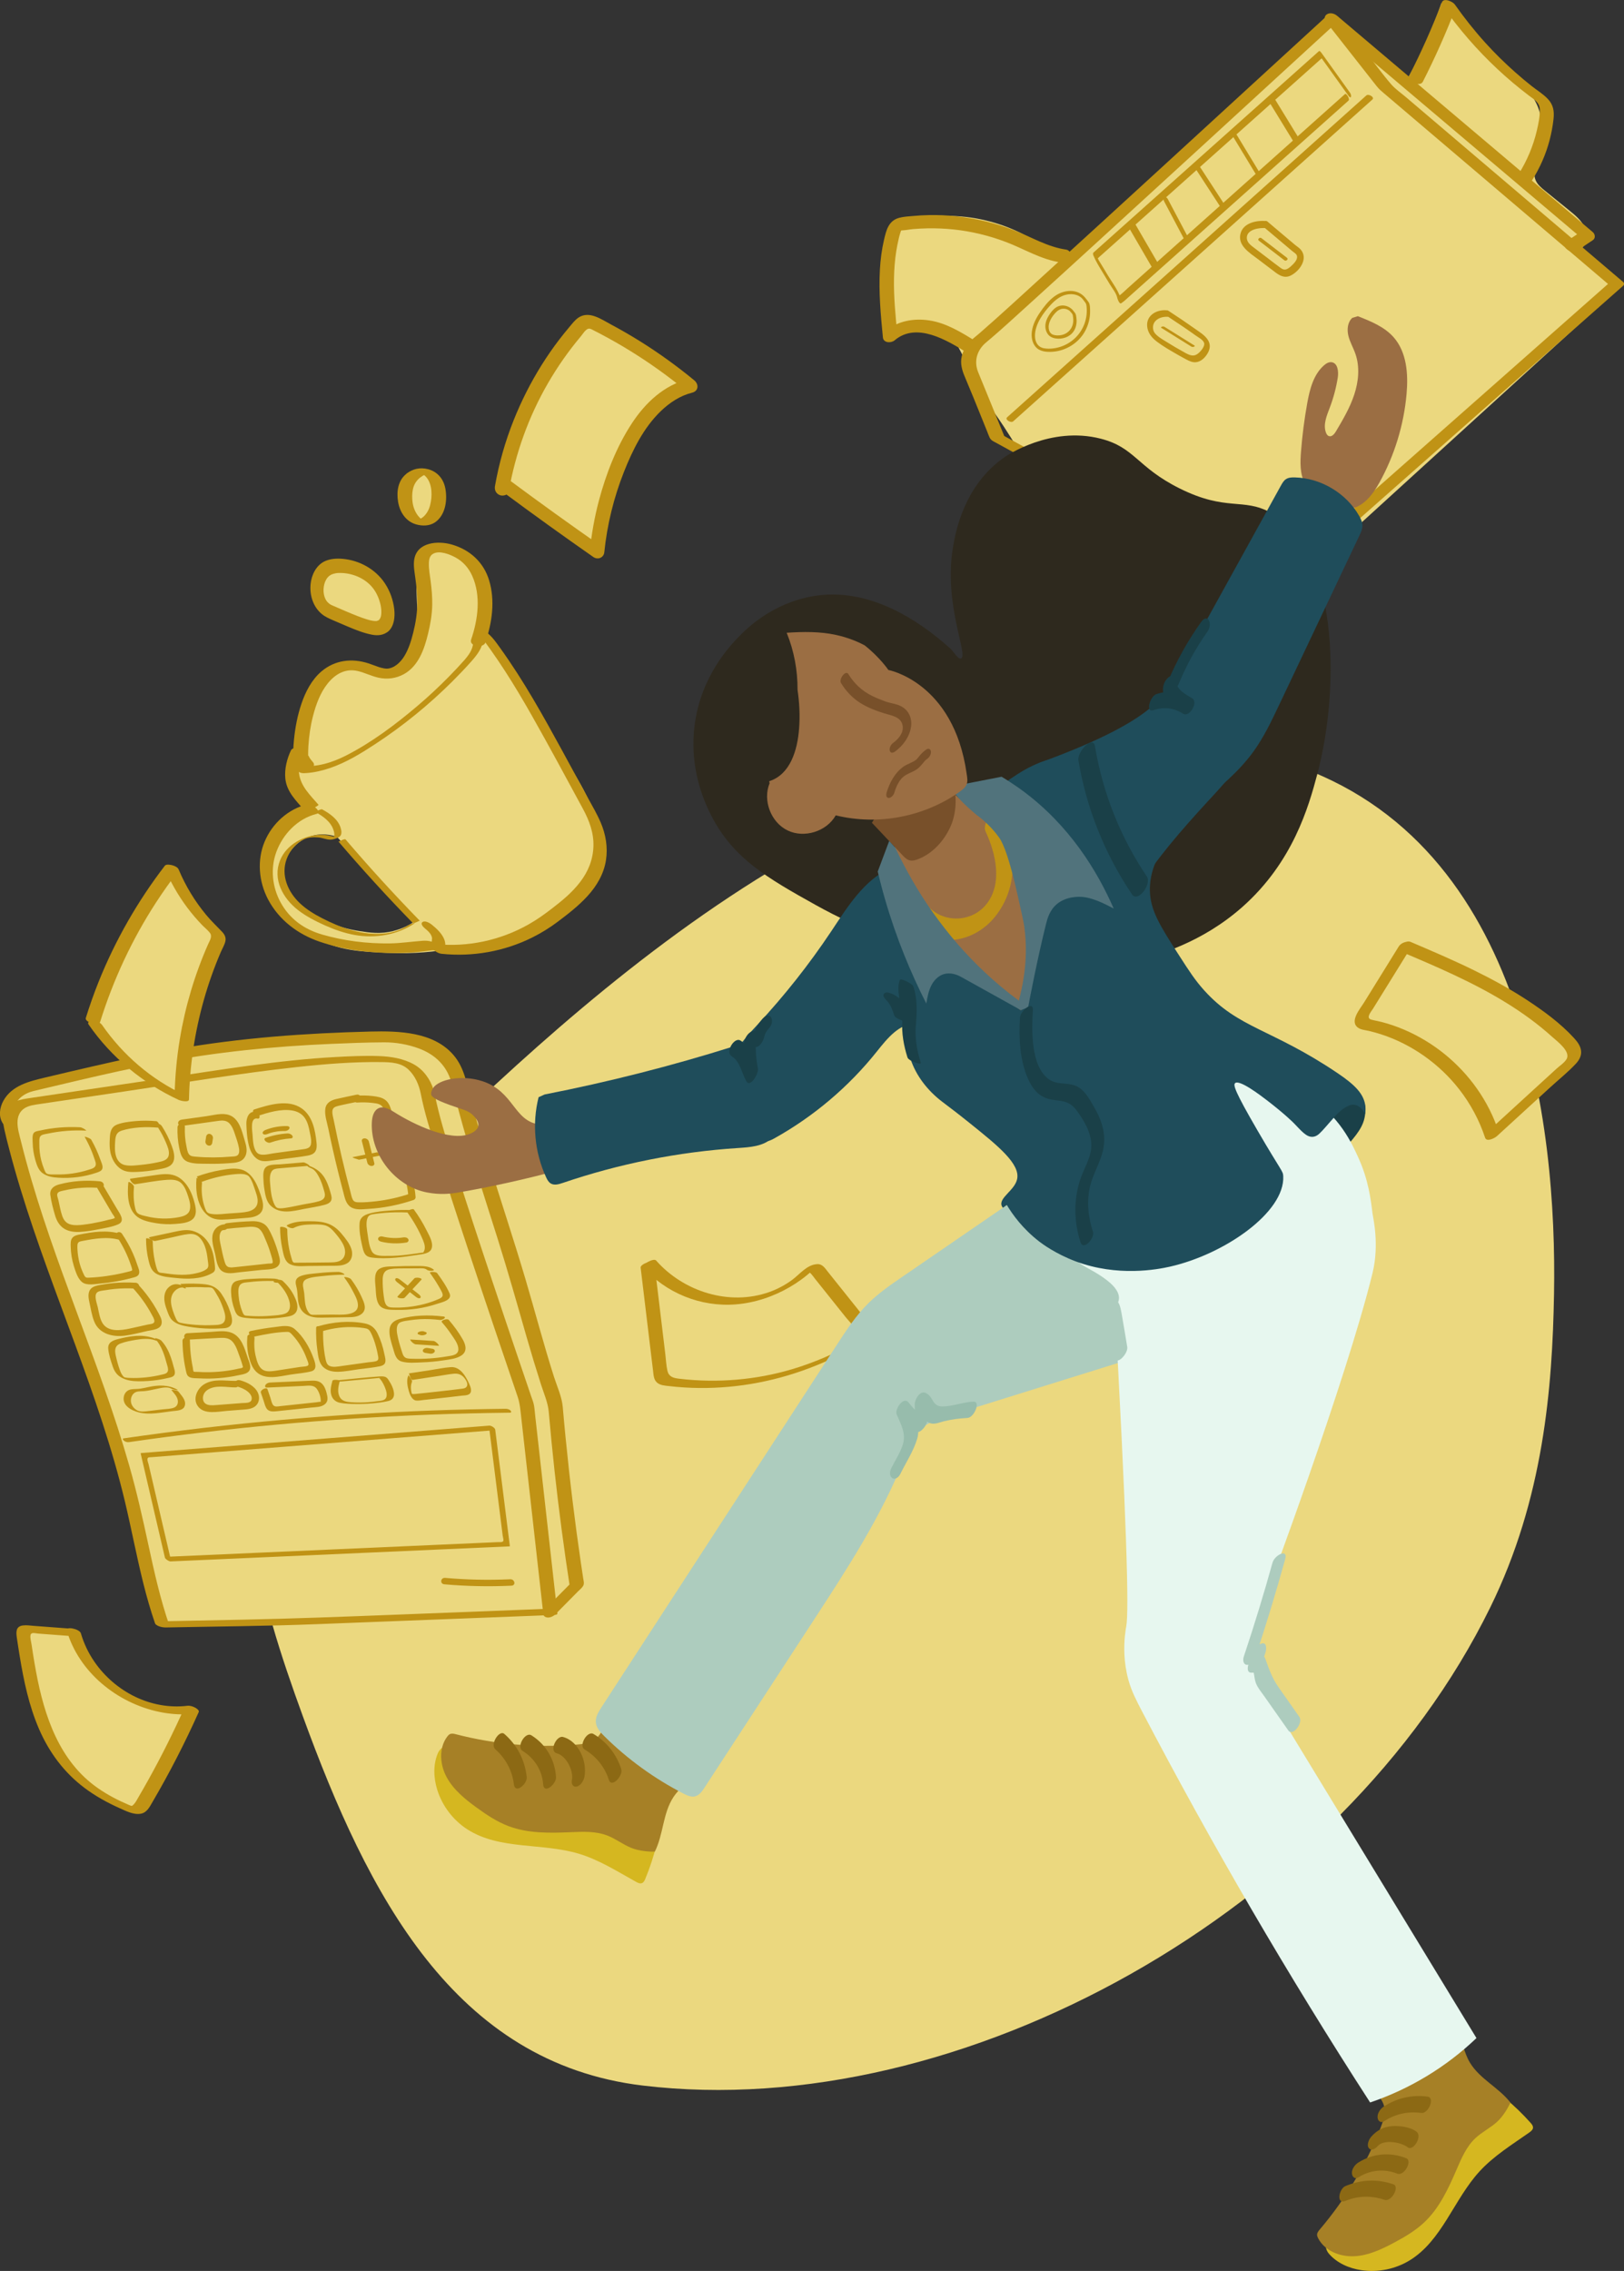<svg xmlns="http://www.w3.org/2000/svg" id="Ebene_2" data-name="Ebene 2" viewBox="0 0 545.41 762.47"><rect x="0" y="0" width="545.41" height="762.47" fill="#333333" stroke="none"/><defs><style>      .cls-1 {        fill: #adccbe;      }      .cls-2 {        fill: #1a4048;      }      .cls-3 {        fill: #78502a;      }      .cls-4 {        fill: #97bcac;      }      .cls-5 {        fill: #d5b720;      }      .cls-6 {        fill: #2e291e;      }      .cls-7 {        fill: #1f4d5b;      }      .cls-8 {        fill: #ebd87f;      }      .cls-9 {        fill: #8c6914;      }      .cls-10 {        fill: #e7f7ef;      }      .cls-11 {        fill: #a68026;      }      .cls-12 {        fill: #9b6e43;      }      .cls-13 {        fill: #c09315;      }      .cls-14 {        fill: #51737c;      }    </style></defs><g id="Website_Illus"><g id="Mentoring_gestresste_Studentin"><g id="Mentoring_gestresst_Stundentin"><path class="cls-8" d="M390.92,250.06c13.68,0,26.61,1.69,38.42,5.13,82.86,24.19,93.56,122.65,92.57,179.19-.55,31.65-3.53,68.88-21.41,105.29-49.77,101.38-177.47,173.41-284.63,160.55-63.37-7.59-92.34-64.1-114.16-123.99-14.88-40.84-26.75-81.08-8.31-124.05,12.6-29.35,37.75-54.7,60.33-76.18,32.97-31.3,77.31-70.57,128.34-96.68,37.61-19.26,75.5-29.26,108.82-29.26h.03Z"></path></g><g><path class="cls-5" d="M220.49,619.32c-.96,3.92-2.22,7.76-3.76,11.48-.24.59-.55,1.23-1.14,1.46-.65.25-1.37-.09-1.97-.43-6.27-3.48-12.4-7.41-19.27-9.46-12.34-3.69-26.63-1.21-37.44-8.2-4.75-3.07-8.37-7.84-10.06-13.24-1.25-4.01-1.43-8.47.22-12.33.59-1.39,2.23-2.87,3.4-1.9.5.42.63,1.12.77,1.75.92,4.02,3.76,7.31,6.73,10.17,2.21,2.13,4.58,4.14,7.27,5.6,3.97,2.16,8.48,3.05,12.91,3.92,4.79.94,9.58,1.87,14.37,2.81,4.05.79,8.18,1.61,11.81,3.58,1.82.99,3.48,2.25,5.33,3.18,2.81,1.42,6.02,2.03,10.84,1.6Z"></path><path class="cls-11" d="M219.92,621.69c2.89-5.76,2.67-12.83,6.19-18.23,2.16-3.32,5.52-5.64,8.36-8.4,2.84-2.76,5.33-6.42,4.93-10.36-.06-.6-.21-1.23-.62-1.67-.48-.51-1.21-.67-1.89-.81-1.9-.38-3.8-.75-5.7-1.13-2.2-.44-4.96-1.57-4.79-3.8.04-.57.3-1.1.47-1.64.81-2.5,0-5.3-1.51-7.45-1.51-2.15-3.66-3.75-5.81-5.27-2.21-1.57-5.03-3.15-7.48-1.98-1.53.72-2.41,2.33-3.16,3.84-2.01,4.07-3.76,8.27-5.24,12.56-.81,2.34-1.63,4.84-3.55,6.4-1.87,1.52-4.41,1.84-6.8,2.03-13.47,1.07-27.12-.12-40.21-3.51-.65-.17-1.36-.34-1.97-.06-.39.18-.68.51-.94.85-2.9,3.85-2.48,9.45-.17,13.67,2.31,4.23,6.18,7.36,10.08,10.19,3.32,2.41,6.77,4.71,10.6,6.17,6.57,2.5,13.81,2.37,20.84,2.07,4.18-.18,8.5-.39,12.4,1.11,2.81,1.08,5.23,3,8.02,4.14,2.79,1.14,6.33,1.33,7.95,1.28Z"></path><path class="cls-9" d="M196.27,596.61c1.02-5.13-1.9-12.04-7.21-13.43-2.19-.57-4.74,4.79-2.06,5.49,3.21.84,5.69,5.87,5.07,9.01-.23,1.14.26,2.4,1.59,2.16s2.37-2.01,2.61-3.23h0Z"></path><path class="cls-9" d="M186.74,596.66c-.39-5.8-3.3-10.95-8.28-14.03-2.07-1.28-5.11,3.89-3,5.2,3.97,2.45,6.64,6.54,6.95,11.23.24,3.54,4.48-.1,4.33-2.4h0Z"></path><path class="cls-9" d="M176.9,596.62c-.66-5.74-3.15-10.63-7.51-14.45-1.72-1.51-4.91,3.52-3,5.2,3.4,2.98,5.66,7.15,6.18,11.65.41,3.54,4.59-.09,4.33-2.4h0Z"></path><path class="cls-9" d="M208.65,593.99c-1.59-4.97-4.82-9.12-9.31-11.8-2.1-1.25-5.12,3.92-3,5.2,3.9,2.33,6.75,5.85,8.14,10.19.93,2.91,4.85-1.43,4.16-3.58h0Z"></path></g><g><path class="cls-5" d="M505.42,704.43c3.08,2.54,5.97,5.33,8.62,8.31.42.47.86,1.02.81,1.65-.05.69-.67,1.18-1.23,1.58-5.81,4.09-11.96,7.86-16.76,13.11-8.62,9.42-12.58,23.24-23.49,29.87-4.79,2.91-10.61,4.09-16.16,3.26-4.12-.61-8.17-2.38-10.9-5.52-.99-1.13-1.59-3.23-.23-3.85.59-.27,1.27-.08,1.9.07,3.98.92,8.15-.19,11.98-1.61,2.85-1.05,5.67-2.3,8.14-4.07,3.64-2.61,6.38-6.25,9.07-9.83,2.9-3.87,5.81-7.74,8.71-11.61,2.46-3.28,4.97-6.61,8.3-8.99,1.67-1.2,3.51-2.13,5.14-3.38,2.48-1.9,4.41-4.49,6.11-8.99Z"></path><path class="cls-11" d="M507.28,705.96c-3.89-5.06-10.29-7.92-13.59-13.4-2.03-3.36-2.65-7.36-3.89-11.09-1.24-3.73-3.43-7.53-7.12-8.88-.56-.21-1.19-.35-1.76-.17-.66.21-1.12.79-1.54,1.34-1.16,1.53-2.31,3.06-3.47,4.6-1.34,1.77-3.54,3.75-5.46,2.63-.49-.29-.85-.74-1.26-1.13-1.88-1.8-4.73-2.29-7.3-1.87-2.57.43-4.93,1.65-7.21,2.91-2.36,1.3-4.98,3.13-5,5.82-.01,1.68,1.03,3.16,2.06,4.48,2.77,3.55,5.75,6.93,8.95,10.1,1.74,1.73,3.62,3.54,4.18,5.93.55,2.32-.26,4.73-1.13,6.95-4.86,12.49-11.82,24.15-20.5,34.36-.43.51-.89,1.07-.91,1.73-.01.42.16.83.35,1.2,2.19,4.25,7.36,6.29,12.13,6.06s9.23-2.34,13.45-4.6c3.58-1.92,7.13-4,10.08-6.79,5.07-4.78,8.08-11.3,10.84-17.7,1.64-3.81,3.32-7.75,6.35-10.58,2.18-2.04,4.93-3.37,7.16-5.37,2.22-1.99,3.92-5.08,4.58-6.54Z"></path><path class="cls-9" d="M475.76,715.75c-2.08-1.65-5.64-2.06-8.2-1.9-2.87.17-5.19,1.42-7.07,3.58-.74.85-1.6,2.78-.76,3.82.89,1.1,2.29.07,2.97-.71,2.04-2.35,7.89-1.32,10.06.41,1.83,1.45,4.99-3.63,3-5.2h0Z"></path><path class="cls-9" d="M472.26,724.61c-5.39-2.13-11.18-1.62-16.1,1.47-1.15.72-2.26,2.24-2.12,3.67.12,1.19,1.02,2.02,2.2,1.27,3.97-2.49,8.64-2.95,13.02-1.22,2.34.93,5.18-4.33,3-5.2h0Z"></path><path class="cls-9" d="M467.97,733.38c-5.47-1.87-10.82-1.62-16.14.6-2.14.89-3.21,6.32.08,4.95,4.17-1.74,8.8-1.81,13.06-.35,2.39.82,5.18-4.45,3-5.2h0Z"></path><path class="cls-9" d="M479.42,703.94c-5.17-.7-10.28.48-14.65,3.31-1.17.75-2.22,2.22-2.12,3.67.08,1.19,1.05,2.02,2.2,1.27,3.82-2.47,7.99-3.37,12.51-2.77,2.3.31,4.73-5.13,2.06-5.49h0Z"></path></g><path class="cls-8" d="M342.53,151.85c-9.29-15.35-8.68-12.36-13.72-21.63-6.62-12.19-8.39-19.69-14.59-20.76-5.39-.92-10.61,1.98-15.31,4.77-2.28-11.13-2.2-22.73.22-33.83.32-1.46.71-2.97,1.7-4.09,1.14-1.29,2.88-1.84,4.55-2.26,16.7-4.19,35.31.2,48.39,11.39,1,.86,2.13,1.81,3.45,1.71,1.55-.11,2.62-1.44,2.84-1.7,2.16-2.52,37.29-34.22,87.26-79.05,2.35,2.07,4.81,4.16,7.38,6.24,6.21,5.04,12.32,9.5,18.21,13.45,4.47-7.97,8.21-16.35,11.16-25,7.88,7.79,15.77,15.59,23.65,23.38,3.92,3.87,7.99,8.01,9.4,13.33,1.49,5.64-.27,11.56-1.44,17.28-.37,1.81-.66,3.75.06,5.45.62,1.46,1.9,2.52,3.13,3.52,2.71,2.2,5.43,4.39,8.14,6.59,2.1,1.7,4.28,3.5,5.33,5.99,1.05,2.49.55,5.86-1.81,7.17,4.96,3.67,9.56,7.81,13.73,12.36-51.44,46.87-102.89,93.74-154.33,140.62-20.93-39.2-37.98-69.39-47.39-84.93Z"></path><g><path class="cls-8" d="M189.79,254.9c-9.04-13.87-18.08-27.74-27.12-41.61-.74-1.13-1.49-2.32-1.61-3.66-.1-1.18.3-2.34.61-3.49,1.34-4.91.96-10.38-1.6-14.78s-7.43-7.52-12.52-7.43c-1.51.03-3.07.35-4.26,1.28-1.03.81-1.68,2.01-2.16,3.24-1.79,4.59-1.16,11.29-1.05,14.98.22,7.12.3,10.76-1.49,14.91-1.06,2.48-2.27,5.3-5.02,6.9-6,3.48-11.55-3.42-18.74-1.49-8.47,2.27-11.89,14.83-13.52,20.8-.58,2.12-.33,4.85-1.6,9.04-1.1,3.64-1.91,4.3-1.66,6.31.33,2.6,2.17,5.39,3.54,7.46.94,1.42,1.9,2.57,1.47,3.68-.32.82-1.2,1.26-1.98,1.67-8.45,4.45-13.27,14.86-11.21,24.19,2.18,9.89,11.46,15.48,15.84,17.9,7.91,4.37,15.3,4.71,24.55,5.13,8.95.41,16.34-.49,21.34-1.37.82.47,2.2,1.13,4,1.31,2.69.28,4.78-.71,5.7-1.04,8.76-3.15,17.66-6.37,25.17-11.88,7.51-5.51,13.57-13.73,14.26-23.02.78-10.51-5.21-20.2-10.97-29.04ZM132.15,312.58c-4.39,1.11-7.94.59-11.61,0-3.07-.48-7.56-1.52-12.69-3.94-1.37-.32-6.37-1.68-9.8-6.52-.88-1.24-3.66-5.16-2.89-10.46.66-4.54,3.74-8.71,8.22-10.54,4.58-1.87,8.73-.52,9.81-.14,5.49,6.06,10.97,12.12,16.46,18.18,3.16,3.44,6.31,6.89,9.47,10.33-1.49.97-3.85,2.29-6.97,3.07Z"></path><path class="cls-13" d="M158.92,215.87c-.19,2.37-1.63,4.25-3.15,5.97-1.61,1.81-3.28,3.58-4.98,5.31-3.41,3.47-6.96,6.79-10.67,9.93-7.33,6.21-15.3,12.2-23.88,16.58-2.31,1.18-4.74,2.17-7.26,2.81-1.28.32-2.57.56-3.88.68-.47.04-1.4.26-1.76-.19-.24-.3-.08-1.04.01-1.38.42-1.55-2.95-.24-3.25.83-.2.72-.45,1.7-.03,2.39.56.92,1.97.81,2.88.75,2.75-.19,5.45-.85,8.05-1.74,5.32-1.84,10.17-4.81,14.86-7.88,9.38-6.13,18.14-13.25,26.08-21.16,2.18-2.18,4.32-4.41,6.37-6.72,1.93-2.18,3.78-4.56,4.01-7.56.09-1.18-3.28.16-3.38,1.38h0Z"></path><path class="cls-13" d="M161.06,213.63c.66.38,1.1.88,1.53,1.5.73,1.05,1.5,2.08,2.25,3.12,1.63,2.3,3.21,4.64,4.74,7,3.15,4.87,6.11,9.86,8.97,14.9,5.9,10.41,11.57,20.96,17.26,31.48,2.11,3.91,3.64,8.03,3.49,12.53s-1.76,8.44-4.46,11.97-5.96,6.19-9.35,8.81c-2.55,1.97-5.15,3.84-7.96,5.42-9.51,5.38-20.47,7.72-31.34,6.61-1.01-.1-1.37.61-.87,1.44.58.96,1.92,1.72,3.02,1.83,10.44,1.07,21.04-.8,30.44-5.49,3.01-1.5,5.87-3.28,8.56-5.3,3.5-2.63,6.99-5.34,9.95-8.58,3.13-3.41,5.53-7.49,6.23-12.12.64-4.28-.06-8.55-1.75-12.52-1.2-2.82-2.75-5.47-4.22-8.15s-3.02-5.53-4.52-8.3c-2.98-5.47-5.94-10.94-8.98-16.38-3.29-5.88-6.68-11.71-10.33-17.38-1.87-2.9-3.8-5.75-5.81-8.55-1.64-2.27-3.13-4.48-5.62-5.91-.62-.36-2.2-1.14-2.76-.28s.99,2.01,1.52,2.32h0Z"></path><path class="cls-13" d="M106.94,270.17c-2.73-3.17-5.97-6.15-6.51-10.52-.41-3.25.43-6.64,1.81-9.57.23-.49-1.67.21-1.8.26-.6.23-1.19.5-1.74.82-.28.16-.81.38-.95.68-1.37,2.91-2.24,6.28-1.93,9.51.44,4.54,3.73,7.59,6.55,10.86.35.41,2.08-.48,2.45-.65.17-.08,2.34-1.13,2.12-1.38h0Z"></path><path class="cls-13" d="M113.66,282.54c8.01,9.38,16.33,18.49,24.94,27.32.37.38,2.26-.84,2.4-.7-8.61-8.83-16.93-17.94-24.94-27.32-.32-.38-2.3.81-2.4.7h0Z"></path><path class="cls-13" d="M105.84,272.59c2.48,1.34,5.16,3.18,6.12,5.97.21.62.42,1.42.32,2.09l-.06.35c-.59.77-.28.79.94.05-.18-.1-.72-.07-.94-.12-1.54-.33-2.96-.71-4.55-.66-5.62.16-11.47,3.25-13.62,8.61-2.55,6.35.96,12.73,5.99,16.64,2.74,2.13,5.89,3.74,9.05,5.16s6.55,2.61,10.01,3.23c6.9,1.25,14.34,0,20.22-3.94.11-.07-.79.1-.88.13-.48.15-1,.31-1.42.6-5.69,3.81-13.12,3.31-19.43,1.46-3.25-.95-6.37-2.31-9.38-3.86-2.65-1.36-5.24-2.93-7.43-4.98-4.07-3.8-6.52-9.43-4.51-14.9,1.01-2.77,3.07-5.3,5.76-6.6,1.5-.73,3.35-.79,4.99-.64,1.31.12,2.6.74,3.9.73.97,0,2.18-.39,2.99-.91,1.09-.69.78-2.22.42-3.27-.97-2.79-3.63-4.63-6.12-5.97-.27-.14-.96.19-1.22.28-.12.04-1.11.55-1.14.54h0Z"></path><path class="cls-13" d="M142.69,311.7c.99.81,2.18,1.83,2.4,3.18.05.34-.1.74-.04,1.05l-.11.28c.83.23.85.22.06-.04-.97-.3-1.95-.38-2.97-.31-3.75.26-7.44.85-11.22.89-7.59.09-15.29-.86-22.59-2.97-6.04-1.75-10.93-5.21-13.98-10.8-2.79-5.11-3.47-11.3-1.48-16.81,2.2-6.09,7.18-11.32,13.57-12.91,2.1-.53-1.64-3.59-3.1-3.23-6.5,1.63-11.8,6.43-14.37,12.59s-1.99,13.41,1.22,19.45c3.66,6.87,9.99,11.62,17.27,14.1,8.29,2.83,17.36,3.9,26.09,3.81,2.47-.03,4.94-.15,7.4-.4,1.23-.12,2.46-.3,3.69-.44.44-.05.89-.11,1.33-.03.64.12,1.16.44,1.84.43,2.14-.02,2.11-2.64,1.51-4.13-.82-2.04-2.55-3.62-4.22-4.98-.65-.53-2.22-1.44-3.06-.87-.89.6.29,1.75.76,2.13h0Z"></path><path class="cls-13" d="M163.01,215.68c2.26-6.61,3.31-13.99,1.27-20.79-1.83-6.09-6.41-10.27-12.46-12.04-4.7-1.38-11.79-.88-12.71,5.04-.31,1.99.1,4.09.36,6.06.38,2.8.7,5.61.68,8.44-.02,3.39-.54,6.7-1.36,9.98-.68,2.71-1.51,5.45-2.96,7.86-1.24,2.05-3.35,4.15-5.85,4.27-.21.01-.72-.04-1.05-.1-.6-.12-1.12-.25-1.59-.4-1.21-.4-2.39-.89-3.6-1.28-5.54-1.8-11.27-1.13-15.78,2.7-3.29,2.8-5.37,6.85-6.73,10.88s-2.09,7.99-2.5,12.07c-.13,1.34-.23,2.68-.25,4.02-.01.68-.07,1.45.18,2.09.43,1.11,1.35,2.18,2.13,3.06s2.32,1.08,3.41.67c.91-.34,1.74-1.36.94-2.27-.4-.46-.79-.94-1.13-1.44-.16-.23-.32-.75-.55-.89-.14-.08,0,.52.05.27.02-.12-.02-.28-.02-.4,0-1,.02-1.99.08-2.98.21-3.39.7-6.8,1.55-10.09,1-3.87,2.44-7.87,4.99-11.01s5.95-5.06,10.04-4.1c2.34.54,4.58,1.71,6.98,2.24,2.93.64,5.89.25,8.52-1.2,4.9-2.71,6.86-8.41,8.1-13.53.78-3.21,1.35-6.42,1.41-9.72.05-2.69-.19-5.36-.54-8.02-.26-2.01-.66-4.06-.58-6.1.05-1.38.35-2.51,1.56-3.12,2.11-1.05,5.38.23,7.37,1.31,2.55,1.38,4.45,3.56,5.63,6.2,2.99,6.69,1.93,14.65-.37,21.37-.8,2.34,4.11,3.01,4.8.99h0Z"></path><path class="cls-8" d="M128.78,210.15c-2.29,2.03-7.33-.15-17.41-4.53-.66-.28-2.02-.87-3.13-2.25-.93-1.16-1.67-2.93-1.79-4.94-.15-2.64.8-5.19,2.07-6.54,0,0,.56-.57,1.22-.98,3.33-2.05,12.69-.93,17.37,5.55,3.08,4.26,4.42,11.22,1.66,13.68Z"></path><path class="cls-13" d="M127.07,208.36c.54-.46-.11,0-.29.1.59-.31-.02-.04-.22.02-.12.04-.61.06,0,.03-.15,0-.31,0-.46,0-.34,0-.69-.04-1.03-.1-.59-.09-1.02-.21-1.92-.48-1.05-.32-2.08-.7-3.1-1.1-2.66-1.03-5.27-2.18-7.89-3.32-.87-.38-1.25-.47-2.02-1.21-.72-.69-1.19-1.75-1.38-2.86-.35-2.01.15-4.77,1.85-6.11.3-.23.65-.41.99-.57-.49.22.33-.09.49-.13.97-.25,1.34-.26,2.17-.26,3.86.02,7.78,1.55,10.39,4.38,1.6,1.73,2.68,4.06,3.19,6.48.2.97.3,2.19.19,3.07-.08.59-.08.67-.27,1.1s-.22.51-.69.95c-1.94,1.84,1.32,5.56,3.42,3.57,1.93-1.82,2.19-4.87,1.92-7.35-.34-3.05-1.43-6.13-3.13-8.69-3.15-4.77-8.54-7.76-14.21-8.25-2.07-.18-4.37-.04-6.25.93-2.74,1.43-4.21,4.57-4.51,7.53-.37,3.71.83,7.64,3.76,10.07,1.12.93,2.41,1.49,3.73,2.07,1.68.73,3.36,1.46,5.05,2.16,2.63,1.1,5.3,2.19,8.12,2.72,2.03.38,3.92.16,5.52-1.2.97-.83.43-2.62-.31-3.39-.92-.96-2.14-1.01-3.12-.18Z"></path><path class="cls-8" d="M138.93,159.64c-.61.47-1.42,1.08-2.07,2.38-1.57,3.17-.61,7.26-.55,7.52.7,2.85,2.63,5.81,5.32,5.85,2.37.03,4.66-2.39,5.39-5.7.26-1.18.34-2.43.32-3.66-.01-.72-.06-1.94-.44-3.22-.95-3.16-3.29-4.16-3.44-4.23-2.05-.83-3.73.46-4.53,1.06Z"></path><path class="cls-13" d="M136.58,159.01c-2.93,2.24-3.45,6.01-2.89,9.45s2.58,6.61,6.05,7.6c2.07.59,4.5.58,6.34-.67,1.52-1.03,2.53-2.58,3.11-4.31.68-2,.78-4.3.49-6.39-.26-1.94-.96-3.73-2.36-5.14-1-1-2.26-1.7-3.62-2.04-2.64-.66-5-.13-7.13,1.48-.81.62,1.23,1.4,1.54,1.49.97.26,2.29.41,3.15-.24.4-.3.83-.6,1.3-.78.13-.05.41-.15.42-.12.06.17-1.1-.18-.83-.08-.73-.27-.32-.17-.13-.05.14.09.29.18.42.27-.31-.22.12.11.21.2.22.2.43.41.62.64,1.96,2.41,1.93,6.37,1.2,9.23-.36,1.44-1.05,2.79-2.13,3.82-.33.32-.94.73-1.23.84-.36.13-.43.05,0,.08.16,0,.29.06.45.08.44.05-.14-.14.05,0-1.76-1.33-2.76-3.61-3.04-5.64-.2-1.46-.21-2.96.09-4.41.36-1.73,1.21-3.04,2.6-4.11.81-.62-1.23-1.4-1.54-1.49-.97-.26-2.29-.41-3.15.24Z"></path></g><g><path class="cls-8" d="M11.38,363.88c-3.41-.16-6.35,2.78-7.34,6.05s-.46,6.79.16,10.14c7.45,40.3,27.01,77.26,38.86,116.49,4.17,13.79,7.38,27.88,9.61,42.11.32,2.04.75,4.31,2.44,5.5,1.33.94,3.1.93,4.73.89,34.24-.92,68.47-1.84,102.71-2.76,5.84-.16,11.69-.31,17.53-.47,3.87-.1,8.09-.34,10.96-2.94,3.7-3.35,3.58-9.1,3.18-14.08-1.83-22.52-3.7-45.21-9.85-66.95-3.56-12.6-8.52-24.74-12.88-37.08-5.17-14.66-9.5-29.61-12.95-44.76-1.83-8.04-3.72-16.69-9.77-22.28-7.29-6.75-18.32-6.99-28.25-6.55-36.64,1.64-73.09,7.4-108.44,17.16"></path><path class="cls-13" d="M56.87,545.72c-3.03-8.8-5.06-17.89-7.02-26.98s-3.94-17.93-6.47-26.76c-4.95-17.33-11.26-34.23-17.5-51.12-6.24-16.89-12.44-33.83-17.16-51.22-.59-2.16-1.15-4.33-1.69-6.5-.5-2.02-1.15-4.1-1.16-6.2-.01-1.98.67-3.79,2.4-4.87,1.54-.96,3.46-1.16,5.22-1.42,9.56-1.42,19.12-2.83,28.68-4.25,19.16-2.84,38.32-6.04,57.58-8.14,9.37-1.02,18.82-1.78,28.25-1.67,3.26.04,6.74.17,9.23,2.56,2.23,2.14,3.5,5.11,4.09,8.11,1.22,6.2,3.14,12.26,4.99,18.29,3.55,11.58,7.32,23.09,11.12,34.59,5.39,16.29,10.88,32.54,16.41,48.78.81,2.38.97,4.82,1.25,7.31s.54,4.77.8,7.15c.54,4.77,1.07,9.54,1.61,14.31,1.08,9.62,2.16,19.24,3.24,28.86.53,4.69,1.05,9.37,1.58,14.06l.86-.43c-16.94.66-33.87,1.31-50.81,1.97-16.82.65-33.62,1.3-50.44,1.64-9.5.19-19,.38-28.49.57-.62.01-1.8.11-1.15.95.59.76,2.36,1.12,3.25,1.11,16.94-.34,33.91-.45,50.85-1.11,17.02-.66,34.04-1.32,51.06-1.98,9.63-.37,19.26-.75,28.89-1.12.11,0,.89-.13.86-.43-2.2-19.57-4.39-39.14-6.59-58.71-.28-2.47-.55-4.93-.83-7.4-.14-1.23-.22-2.48-.42-3.7-.18-1.13-.65-2.23-1.02-3.32-1.55-4.55-3.09-9.1-4.64-13.66-2.78-8.22-5.55-16.44-8.29-24.66-4.27-12.8-8.51-25.62-12.55-38.5-2.27-7.23-4.66-14.49-6.32-21.89-.31-1.37-.51-2.76-.94-4.1-1.1-3.47-3.32-6.62-6.51-8.43-3.58-2.03-7.77-2.69-11.84-2.84-4.71-.17-9.46.05-14.16.3-19.62,1.05-39.07,4.33-58.49,7.21-9.89,1.46-19.78,2.93-29.67,4.39-4.86.72-9.72,1.44-14.59,2.16-3.44.51-7.92,1.13-9.06,5.04-.52,1.79-.2,3.75.18,5.53.48,2.22,1.06,4.43,1.63,6.62,1.17,4.48,2.44,8.94,3.79,13.37,2.68,8.8,5.67,17.5,8.78,26.15,6.25,17.4,12.99,34.63,18.71,52.22,2.84,8.74,5.43,17.57,7.57,26.51s3.93,18.52,6.24,27.71c1.12,4.47,2.39,8.9,3.89,13.26.44,1.28,5.18,1.79,4.8.68Z"></path><path class="cls-13" d="M57.46,524.07c-2.26-9.68-4.51-19.36-6.77-29.05-.26-1.13-.53-2.26-.79-3.39-.12-.5-.42-1.2-.39-1.69.04-.8.77-.64,1.46-.7,2.49-.2,4.98-.39,7.47-.59,4.98-.39,9.96-.78,14.93-1.17,19.74-1.55,39.49-3.11,59.23-4.66,11.2-.88,22.4-1.76,33.6-2.64l-1.99-1.36c1.24,9.88,2.48,19.75,3.72,29.63l.9,7.16c.04.32.36,1.41.22,1.73-.26.57-1.31.39-1.82.42-1.25.06-2.49.11-3.74.17-4.99.22-9.98.44-14.97.66-19.79.88-39.58,1.76-59.37,2.63-11.23.5-22.45,1-33.68,1.49-.43.02.4.83.46.88.38.31.9.67,1.42.65,29.6-1.31,59.2-2.63,88.81-3.94,8.32-.37,16.63-.74,24.95-1.11.09-.02.12-.08.11-.17-1.63-13-3.27-26.01-4.9-39.01-.08-.65-1.39-1.41-1.99-1.36-30.36,2.39-60.73,4.78-91.09,7.17-8.63.68-17.26,1.36-25.88,2.04-.09.02-.12.08-.11.17,2.71,11.62,5.42,23.24,8.12,34.86.11.48.72.87,1.12,1.09.1.05,1.08.51.98.11Z"></path><path class="cls-13" d="M26.8,378.47c-4.49-.23-8.99.12-13.37,1.11-.68.15-1.71.23-2.14.87-.51.77-.34,2.2-.32,3.08.03,2.02.34,4.03.9,5.97.52,1.77,1.09,3.59,2.74,4.6s3.25,1.21,5.05,1.32c4.3.27,8.66-.29,12.74-1.68.78-.27,1.83-.58,2.01-1.51s-.45-2.14-.75-3c-.8-2.27-1.81-4.46-3-6.55-.22-.39-.94-.63-1.32-.8-.1-.04-1-.35-.89-.16.9,1.6,1.71,3.25,2.39,4.95.31.76.59,1.54.85,2.32s.81,1.9.24,2.67c-.48.66-1.47.87-2.2,1.1-.92.29-1.85.55-2.79.76-1.76.39-3.55.65-5.35.75-.9.05-1.8.07-2.7.05s-2.26.12-3.08-.23c-.55-.23-.81-1.1-1.03-1.64-.36-.9-.66-1.82-.9-2.75-.47-1.85-.69-3.76-.67-5.67,0-.72-.08-1.72.25-2.38.4-.77,1.73-.86,2.48-1.02,4.26-.92,8.63-1.25,12.98-1.02.24.01-.63-.58-.68-.61-.43-.23-.95-.52-1.45-.54h0Z"></path><path class="cls-13" d="M33.48,396.61c-4.56-.42-9.32-.14-13.74,1.09-1.76.49-3.1,1.58-2.83,3.56.31,2.25.94,4.62,1.58,6.8.54,1.83,1.46,3.49,3.13,4.51,1.55.94,3.43,1.13,5.2,1.04,2.14-.1,4.29-.49,6.39-.9s4.51-.78,6.5-1.65c2.53-1.11.41-3.76-.48-5.27-1.45-2.45-2.89-4.91-4.34-7.36-.32-.54-.9-.99-1.56-.79-.56.16-.89.88-.58,1.41.98,1.66,1.95,3.31,2.93,4.97.47.8.94,1.59,1.41,2.39.22.37.43.74.65,1.1.13.21.87,1.13.8,1.38-.09.3-1.83.58-2.09.65-.93.25-1.87.47-2.81.68-1.85.4-3.72.74-5.61.96-1.38.17-2.83.3-4.2-.03-1.56-.37-2.43-1.45-2.94-2.93-.58-1.68-.87-3.5-1.27-5.23-.15-.67-.69-1.85-.23-2.45.42-.56,1.44-.68,2.07-.83,4.07-.97,8.27-1.21,12.43-.82.63.06,1.05-.6.96-1.16-.11-.68-.73-1.06-1.36-1.12h0Z"></path><path class="cls-13" d="M40.4,414.23c-4.54-1.34-9.33-.62-13.87.3-.84.17-1.72.41-2.27,1.12-.61.78-.54,1.9-.52,2.82.05,2.26.4,4.49,1.08,6.65.56,1.77,1.28,4.25,2.83,5.41s4.3.59,6.18.41c2.4-.23,4.78-.59,7.14-1.08,1.15-.24,2.29-.51,3.42-.82.78-.21,1.76-.37,2.19-1.14.52-.96-.18-2.33-.48-3.26-.4-1.23-.86-2.44-1.38-3.63-1.03-2.36-2.29-4.6-3.72-6.74-.81-1.21-2.65-.39-1.74.96,1.97,2.94,3.54,6.12,4.67,9.47.14.42.32.87.41,1.31.1.48.13.57-.35.71-.93.28-1.89.5-2.84.72-1.78.41-3.57.74-5.38.99-1.91.27-3.83.46-5.75.54-.88.04-1.29.09-1.71-.74s-.79-1.68-1.1-2.55c-.59-1.65-.95-3.39-1.12-5.13-.08-.85-.15-1.76-.07-2.61.1-1.02.8-1.12,1.68-1.29,4.12-.79,8.44-1.55,12.55-.33,1.57.46,1.44-1.71.16-2.09h0Z"></path><path class="cls-13" d="M45.52,430.68c-2.48-.15-4.97-.12-7.45.11-1.22.11-2.43.28-3.64.49-1.07.19-2.26.33-3.22.88-1.8,1.04-1.63,3.11-1.23,4.88.5,2.21.82,4.62,1.69,6.72,1.68,4.11,6.18,5.2,10.22,4.69,2.53-.32,5.03-1.01,7.52-1.56,1.69-.38,4.65-.45,4.89-2.67.12-1.13-.45-2.18-.96-3.15-.59-1.12-1.23-2.22-1.91-3.3-1.4-2.2-2.99-4.26-4.75-6.18-.42-.46-1.09-.73-1.7-.47-.5.21-.78.87-.37,1.32,2.44,2.68,4.59,5.63,6.3,8.83.34.64.89,1.47.94,2.22.06,1.08-1.37,1.05-2.17,1.22-2,.44-3.99.9-5.99,1.33-3.11.67-7.55,1.35-9.4-2.03-.85-1.57-1.09-3.5-1.48-5.22-.27-1.19-1.24-3.61-.33-4.72.58-.7,2.09-.75,2.92-.89,1.07-.18,2.15-.33,3.23-.43,2.34-.23,4.68-.25,7.02-.1,1.63.1,1.3-1.89-.14-1.98h0Z"></path><path class="cls-13" d="M51.66,449.28c-4.05-1.4-8.03-.71-12.08.33-1.74.44-3.42,1.14-3.23,3.25.17,1.96.86,4,1.48,5.85.58,1.72,1.44,3.02,3.07,3.88,1.77.93,3.64,1.15,5.61,1.17,2.18.02,4.37-.13,6.52-.45,1.06-.16,2.11-.36,3.15-.6.83-.2,2.12-.31,2.46-1.26.29-.81-.14-1.88-.35-2.66-.27-1.03-.56-2.06-.91-3.06-.71-2.05-1.68-3.94-3.15-5.56-.35-.39-1.04-.62-1.53-.77-.18-.05-.88-.24-.55.13,2.12,2.34,3.08,5.42,3.88,8.41.19.7.5,1.5.38,2.24-.17.99-1.19,1.14-2.02,1.34-1.77.43-3.57.74-5.38.93s-3.76.27-5.63.18c-.39-.02-.77-.04-1.15-.11-.51-.08-.62-.17-.94-.55-.48-.57-.79-1.29-1.04-1.98-.59-1.59-1.02-3.26-1.39-4.92-.39-1.79-.3-3.27,1.61-3.99,1.65-.63,3.52-.96,5.25-1.25,2.06-.34,4.34-.53,6.35.17.2.07.87.38.92.07.04-.25-1.2-.73-1.34-.78h0Z"></path><path class="cls-13" d="M59.55,466.56c-3.02-1.68-6.4-1.58-9.67-.87-.92.2-1.84.41-2.77.55-.98.15-1.98.08-2.96.22-1.3.18-2.25,1.05-2.54,2.34-.69,3.09,2.51,4.77,4.99,5.4,3.67.93,7.6.03,11.29-.41,1.51-.18,3.88-.13,4.23-2.06.32-1.79-1.21-3.19-2.17-4.49-.25-.33-1.08-.44-1.45-.52-.11-.02-1.03-.17-.9,0,.74.99,1.75,1.92,2.05,3.16.28,1.13-.07,2.27-1.2,2.73s-2.66.44-3.9.59c-1.5.18-3,.37-4.5.53-1.34.15-2.98.45-4.18-.31-.95-.6-1.72-1.56-1.88-2.69-.14-.95.11-2,.76-2.72.92-1.04,2.31-.83,3.56-.93,1.54-.12,3.03-.51,4.54-.82,1.38-.28,3.28-.77,4.58-.06.49.27,1.09.41,1.64.5.13.02.93.1.5-.14h0Z"></path><path class="cls-13" d="M79.03,463.63c-3.54.01-7.29-.83-10.5,1.16-2.39,1.48-3.93,5.01-1.98,7.48,2.15,2.74,6.61,1.67,9.57,1.44,2.07-.16,4.15-.31,6.22-.49,1.55-.13,3.23-.47,4.11-1.89,1-1.61.55-3.62-.65-4.98-1.33-1.5-3.24-2.38-5.14-2.92-.62-.18-1.33-.03-1.67.57-.28.5-.11,1.29.5,1.47,1.28.36,2.53.84,3.59,1.66.87.67,1.8,1.82,1.35,2.99-.4,1.04-2.12.88-3.02.95-1.56.12-3.11.24-4.67.36-1.47.11-2.94.24-4.41.34-1.08.07-2.35.16-3.29-.48-.8-.54-1-1.56-.83-2.47.2-1.08.91-1.88,1.86-2.4,2.68-1.47,6.13-.59,9.01-.6,1.53,0,1.55-2.22-.06-2.22h0Z"></path><path class="cls-13" d="M89.6,465.88c4.11-.19,8.22-.37,12.34-.56,1.61-.07,3.4-.47,4.48,1.02.75,1.03,1.32,2.71,1.3,3.99.01.15,0,.3-.05.44.31-.15.29-.19-.04-.1-.43-.05-.99.11-1.43.15-1.04.11-2.07.22-3.11.33-1.94.21-3.88.41-5.82.62-1.04.11-2.07.22-3.11.33-.71.08-1.71.33-2.3-.21s-.78-1.8-1.03-2.54c-.33-.97-.66-1.95-1-2.92-.29-.84-2.53.23-2.21,1.17.29.85.58,1.71.87,2.56s.49,1.83.95,2.61c.76,1.3,2.29,1.18,3.58,1.04,3.82-.39,7.64-.81,11.46-1.22,1.54-.16,3.41-.08,4.66-1.15,1.16-1,.91-2.31.57-3.64-.3-1.18-.71-2.39-1.61-3.26-1.12-1.09-2.6-1.03-4.06-.96-4.44.2-8.89.4-13.33.6-.58.03-1.25.31-1.56.83-.25.42-.1.89.46.86h0Z"></path><path class="cls-13" d="M111.65,463.58c-.44,1.63-.9,3.4-.3,5.05.47,1.28,1.47,2.07,2.79,2.35,1.73.36,3.59.38,5.35.41s3.64-.04,5.45-.2,3.65-.37,5.42-.79c1.35-.32,2.06-1.16,1.96-2.57-.11-1.52-.89-3.07-1.72-4.33-.31-.47-.62-.98-1.16-1.19-.66-.26-1.48-.21-2.17-.16-4.38.29-8.76.8-13.13,1.21-.21.02-.95.04-.86.33.07.24,1.4.13,1.54.12,3.92-.36,7.85-.72,11.77-1.09.25-.02.49-.05.74-.07.47-.07.49-.05.06.05.3.33.57.64.81,1.01.39.61.72,1.25,1,1.91.47,1.13,1.2,3.12.11,4.13-.65.61-2.01.61-2.85.73-.96.14-1.92.24-2.88.31-1.8.13-3.62.14-5.43.02s-3.55-.31-4.28-2.28c-.61-1.65-.14-3.42.3-5.05.03-.12-2.36-.45-2.5.09h0Z"></path><path class="cls-13" d="M137.12,461.84c-.68,1.68-.28,3.56.19,5.25.32,1.14,1.06,2.94,2.39,3.13.83.12,1.76-.1,2.59-.19,1.07-.11,2.13-.22,3.2-.34,2.13-.23,4.26-.47,6.39-.72,1-.12,2-.24,3.01-.36.82-.1,1.96-.04,2.67-.52,1.14-.76.49-2.42.05-3.4-1.13-2.55-3.03-5.92-6.23-5.68-2.32.17-4.67.68-6.97,1.03s-4.71.71-7.07,1.07c-.03,0,.67,2.27,1.21,2.19,3.1-.47,6.2-.94,9.3-1.41,1.52-.23,3.04-.53,4.57-.67s2.69.33,3.59,1.51c.61.79,1.43,2.14.54,3.03-.45.45-1.16.46-1.74.54-.81.1-1.63.2-2.44.3-3.13.37-6.27.73-9.4,1.06-.88.09-1.76.18-2.64.27-.41.04-.82.11-1.23.12-.19,0-.35,0-.54-.02-.42-.06-.61-.33-.3.24.45.82.04-.31-.03-.61-.1-.45-.18-.9-.21-1.36-.07-.83.04-1.63.35-2.4.13-.33-.45-1.15-.62-1.42-.07-.11-.55-.88-.65-.64h0Z"></path><path class="cls-13" d="M119.81,367.52c-2.31.5-4.63.94-6.93,1.49-1.76.42-3.34,1.26-3.62,3.22-.31,2.14.56,4.58.99,6.66.49,2.38,1.01,4.75,1.54,7.12,1.07,4.74,2.23,9.45,3.48,14.15.48,1.8.81,3.95,2.48,5.08s3.99.76,5.85.65c5.22-.29,10.38-1.34,15.33-3.01.36-.12.67-.55.64-.93-.25-3.83-1.36-7.46-2.5-11.1-1.2-3.83-2.4-7.66-3.6-11.49-.61-1.95-1.22-3.91-1.83-5.86-.47-1.49-.86-3.09-2.14-4.12-1.2-.96-2.81-1.2-4.29-1.38-1.92-.23-3.85-.25-5.78-.13-1.59.1-.88,2.4.56,2.31,1.73-.11,3.44-.08,5.16.13,1.38.17,2.89.29,3.54,1.7.72,1.58,1.1,3.42,1.62,5.07s1.03,3.28,1.54,4.93c1.03,3.28,2.05,6.56,3.08,9.84s1.99,6.45,2.21,9.82l.64-.93c-3.74,1.26-7.58,2.13-11.5,2.58-1.91.22-3.86.4-5.79.36-.82-.02-1.56-.09-1.99-.87s-.59-1.82-.83-2.7c-2.1-7.9-3.96-15.87-5.56-23.88-.2-1-.55-2.09-.49-3.12.06-1.21.94-1.56,2-1.82,2.23-.54,4.5-.97,6.75-1.45,1.56-.33.86-2.61-.56-2.31h0Z"></path><path class="cls-13" d="M138.58,406.29c-2.52-.1-5.05-.06-7.57.14-2.29.18-4.69.37-6.91,1-1.75.49-3.2,1.27-3.34,3.26-.17,2.41.26,4.98.81,7.32.24,1.01.44,2.24,1.06,3.09.57.79,1.43,1.03,2.36,1.14,2.53.32,5.12.24,7.66.04s5.21-.59,7.8-.99c1.49-.23,3.92-.4,4.5-2.1.68-1.98-.87-4.47-1.71-6.15-1.22-2.45-2.65-4.78-4.26-6.98-.33-.45-2.44.61-2.41.66,2.21,3.02,4.1,6.29,5.53,9.75.51,1.25.93,2.72.13,3.92-.11.17.08.14.18.07-.12.09-.65.1-.83.13-.49.08-.97.15-1.46.22-1.1.16-2.2.32-3.31.45-2.17.26-4.34.43-6.53.4-1.7-.02-4.41.25-5.39-1.49-.87-1.55-1.13-3.7-1.38-5.44s-.75-4.1-.09-5.77c.44-1.13,1.3-1.21,2.38-1.36,1.2-.17,2.41-.3,3.62-.4,2.39-.19,4.78-.22,7.17-.12.55.02,1.16-.17,1.67-.37.13-.05.86-.39.35-.41h0Z"></path><path class="cls-13" d="M145.59,426.21c-1.6-1.22-3.8-1.15-5.71-1.16-2.55-.01-5.1.03-7.65.13-1.64.06-3.86-.05-5.19,1.12-1.55,1.37-1.02,4.35-.89,6.16s.11,4.52,1.43,5.97,3.75,1.32,5.49,1.36c4.63.12,9.28-.54,13.68-2.01,1.5-.5,5.19-1.22,4.26-3.46-1.01-2.42-2.64-4.72-4.17-6.83-.27-.38-1.08-.42-1.5-.44-.13,0-1.16.01-.92.34,1.02,1.42,1.98,2.87,2.86,4.39.4.69.83,1.39,1.16,2.12.51,1.13.17,1.67-.91,2.16-3.31,1.49-6.95,2.38-10.55,2.77-1.76.19-3.54.24-5.31.16-1.1-.05-1.83-.38-2.26-1.39-.33-.78-.43-1.66-.54-2.49-.25-1.83-.38-3.7-.35-5.55.03-1.71.54-3.06,2.37-3.42,1.95-.38,4.1-.25,6.07-.28,1.16-.02,2.32-.03,3.48-.02,1.01,0,2.11-.15,2.95.49.42.32,1.17.37,1.68.33.24-.02.93-.12.51-.44h0Z"></path><path class="cls-13" d="M148.76,442c-4.79-.59-9.9-.44-14.57.85-1.8.5-3.19,1.53-3.37,3.49-.2,2.13.6,4.4,1.2,6.41.53,1.76.89,3.8,2.88,4.38,2.14.62,4.69.36,6.89.28,2.41-.08,4.81-.32,7.19-.68,1.95-.3,4.28-.5,5.97-1.63,2.06-1.37,1.5-3.54.45-5.4-1.33-2.34-2.93-4.52-4.69-6.55-.51-.58-2.83.17-2.3.78,1.19,1.37,2.31,2.81,3.31,4.32.92,1.38,2.27,3.09,2.22,4.84-.06,2-2.42,2.07-3.91,2.33-1.94.34-3.9.56-5.87.69s-3.81.15-5.72.09c-.74-.03-1.66.02-2.32-.39-.77-.48-.99-1.53-1.25-2.34-.59-1.79-1.12-3.63-1.46-5.49-.25-1.39-.41-3.43,1.16-4.07.93-.38,2.1-.49,3.1-.64,1.09-.17,2.2-.27,3.3-.34,2.26-.13,4.52-.02,6.77.25.85.1,2.65-1,1.04-1.2h0Z"></path><path class="cls-13" d="M52.41,376.43c-2.26-.2-4.53-.23-6.79-.03-2.06.18-4.31.42-6.26,1.15-1.82.68-2.31,2.17-2.44,3.97-.15,2.18-.23,4.45.47,6.55.57,1.71,1.61,3.32,3.1,4.36,1.65,1.15,3.56,1.12,5.49,1.04,2.36-.1,4.71-.37,7.03-.82,1.71-.33,4.07-.58,5.03-2.27s.26-3.95-.37-5.66c-.85-2.31-1.95-4.49-3.27-6.57-.21-.33-.81-.97-1.25-.67s-.08,1.1.12,1.42c.93,1.45,1.73,2.97,2.39,4.56.55,1.31,1.3,2.94,1.01,4.4-.35,1.76-2.28,2.07-3.76,2.39-1.76.38-3.55.65-5.34.83s-3.89.49-5.66.08c-1.4-.32-2.37-1.36-2.84-2.68-.61-1.69-.51-3.59-.39-5.35s.44-2.99,2.22-3.54c3.82-1.18,8.18-1.33,12.14-.99,1.22.11.24-2.11-.61-2.18h0Z"></path><path class="cls-13" d="M86.45,374.7c3.62-1.16,7.81-2.48,11.65-1.86,1.71.28,3.28,1.06,4.27,2.52.94,1.38,1.36,3.08,1.65,4.7.24,1.33,1.02,3.99-.09,5.06-.57.55-1.44.64-2.18.75-1.11.16-2.22.3-3.32.45-2.22.3-4.43.61-6.65.91-1.6.22-4.39,1.12-5.6-.37s-1.22-4.13-1.37-5.95c-.11-1.33-.89-5.94,1.75-5.34.58.13.69-.55.59-.96-.14-.57-.63-1.11-1.2-1.25-2.42-.55-3.27,2.11-3.21,4,.07,2.46.26,5.08.9,7.47.54,2.02,1.72,4.12,3.81,4.81,1.08.36,2.22.23,3.32.08,1.45-.19,2.91-.4,4.36-.6,2.75-.38,5.55-.63,8.28-1.14.89-.17,1.83-.48,2.39-1.24.64-.89.61-2.06.5-3.1-.43-4.15-1.3-8.9-4.95-11.48-4.58-3.24-11.12-1.21-15.95.33-1.09.35.13,2.5,1.05,2.21h0Z"></path><path class="cls-13" d="M60.98,378.05c3.83-.53,7.67-1.06,11.5-1.6,1.61-.22,3.29-.58,4.55.71.9.92,1.4,2.21,1.8,3.42.53,1.59,1.15,3.28,1.44,4.93.12.71.16,1.66-.36,2.25s-1.7.52-2.42.58c-3.84.33-7.72.36-11.55.03-.83-.07-1.9-.08-2.46-.81s-.67-1.81-.85-2.63c-.47-2.17-.63-4.38-.54-6.6.06-1.46-2.42-1.26-2.47.1-.09,2.34.09,4.69.57,6.98.4,1.93.89,3.95,2.95,4.69s4.38.58,6.43.63c2.42.06,4.84,0,7.25-.18,1.91-.15,4.13-.14,5.31-1.92s.61-3.88.04-5.76c-.93-3.07-1.79-7.33-5.25-8.51-2.34-.8-5.19.06-7.55.39-2.76.38-5.52.77-8.27,1.15-.61.08-1.25.44-1.28,1.13-.03.6.6,1.11,1.19,1.03h0Z"></path><path class="cls-13" d="M67.91,396.75c3.55-1.3,7.28-2.19,11.06-2.52,1.42-.12,3.86-.34,4.81.96s1.51,3.3,2.05,4.86,1.21,3.62.11,5.15c-.85,1.18-2.36,1.59-3.73,1.78-1.76.25-3.56.3-5.33.44s-3.52.39-5.26.23c-.87-.08-1.92-.22-2.35-1.06-.47-.92-.78-1.96-1.02-2.96-.51-2.12-.63-4.29-.42-6.46.04-.41-.68-.99-.95-1.22-.1-.09-.84-.7-.88-.35-.4,4.1.22,9.37,3.51,12.25,1.5,1.32,3.28,1.7,5.24,1.64,2.41-.08,4.82-.34,7.23-.52,1.71-.13,3.72-.22,5.12-1.34,1.65-1.32,1.37-3.48.81-5.27-1.12-3.65-2.75-8.53-6.88-9.7-2.27-.64-4.83-.15-7.11.24-2.66.47-5.26,1.18-7.79,2.11-.1.04,1.15,1.98,1.78,1.75h0Z"></path><path class="cls-13" d="M45.37,397.61c3.57-.51,7.17-1.23,10.77-1.49,1.55-.11,3.47-.07,4.68,1.06s1.84,2.87,2.32,4.36,1,3.18.6,4.68c-.45,1.68-2.16,2.16-3.68,2.45-3.62.7-7.37.59-10.95-.31-.89-.22-2.13-.42-2.86-1.01-.62-.5-.81-1.48-.96-2.22-.45-2.18-.51-4.41-.3-6.62.07-.74-1.84-2.11-1.89-1.51-.37,3.82-.34,9.04,3.07,11.58,1.71,1.27,4.13,1.74,6.18,2.09,2.18.36,4.41.45,6.61.26,1.86-.16,4.53-.31,5.91-1.76,1.28-1.34.94-3.43.54-5.05-.89-3.66-2.85-7.99-6.64-9.41-2.17-.81-4.53-.47-6.76-.15-2.73.39-5.45.78-8.18,1.18-.61.09.79,1.99,1.53,1.88h0Z"></path><path class="cls-13" d="M52.2,416.64c1.84-.39,3.68-.79,5.51-1.18s3.72-.93,5.61-1.13,3.19.34,4.32,1.89c.98,1.36,1.5,2.97,1.81,4.6.15.79.25,1.59.34,2.39.09.85.45,2.11-.25,2.74-1.15,1.02-3.14,1.47-4.61,1.74-3.34.62-6.79.23-10.12-.27-.4-.06-.94-.05-1.3-.21-.47-.21-.63-.67-.8-1.13-.32-.87-.52-1.8-.72-2.71-.46-2.16-.68-4.36-.69-6.56,0-.6-2.26-1.44-2.25-.88,0,2.48.28,4.94.87,7.35.47,1.96,1.01,3.6,2.91,4.55,1.78.89,3.98,1.01,5.94,1.22,2.09.23,4.21.36,6.32.17,1.97-.18,3.94-.63,5.71-1.53.84-.42,1.44-.79,1.42-1.81-.02-1.14-.2-2.32-.37-3.45-.61-3.93-2.55-7.44-6.42-8.93-2.34-.9-4.64-.4-7,.11-2.76.59-5.51,1.18-8.27,1.78-.43.09.5.77.57.81.41.26,1,.54,1.5.44h0Z"></path><path class="cls-13" d="M61.44,431.72c-1.58-.7-3.12-.86-4.55.27-1.61,1.27-1.92,3.25-1.6,5.17.19,1.15.59,2.25,1,3.34.37.97.74,1.95,1.49,2.7,1.44,1.43,3.64,1.92,5.56,2.24,2.4.39,4.81.62,7.24.65,1.13.02,2.26,0,3.39-.07.95-.05,2.08,0,2.92-.52,1.74-1.07.89-3.64.39-5.16-.7-2.12-1.69-4.15-2.95-6s-3.05-2.85-5.25-3.11c-2.78-.34-5.62-.31-8.41-.15-.33.02.62.65.65.67.43.24.97.5,1.48.47,1.96-.11,3.92-.11,5.89,0,.71.04,1.88-.1,2.52.21.6.29,1.09,1.37,1.43,1.91.88,1.41,1.6,2.92,2.16,4.48.47,1.32,1.12,2.96.74,4.38-.47,1.76-2.56,1.64-4.02,1.7-1.89.09-3.78.06-5.66-.08-1.78-.13-3.59-.32-5.33-.71-.82-.19-1.13-.72-1.49-1.48s-.67-1.64-.95-2.46c-.6-1.76-1.06-3.84-.19-5.59.33-.66.83-1.25,1.43-1.67.31-.21.63-.38.99-.5.12-.04.24-.07.36-.09.07-.01.72-.01.52-.1.16.07,1.13.54,1.25.27s-.92-.72-1.02-.77h0Z"></path><path class="cls-13" d="M63.13,449.79c3.6-.2,7.2-.43,10.8-.6,1.54-.07,3,.02,4.11,1.22.89.96,1.41,2.21,1.85,3.43.57,1.55,1.17,3.14,1.6,4.73.11.4.17.44-.1.63s-.88.22-1.19.3c-.89.21-1.78.39-2.69.54-3.61.6-7.31.82-10.96.57-.29-.02-1.37.06-1.53-.13s-.21-1.03-.26-1.28c-.2-.94-.36-1.89-.5-2.84-.3-2.09-.45-4.2-.48-6.32-.02-1.42-2.51-1.25-2.49.17.03,2.31.21,4.61.56,6.89.16,1.01.35,2.02.57,3.02s.36,1.92,1.41,2.33c.9.35,2.03.28,2.97.33,1.13.06,2.27.09,3.41.08,2.24-.03,4.48-.21,6.7-.54,1.06-.16,2.12-.35,3.16-.58.95-.2,2.06-.33,2.91-.84,1.93-1.15.76-3.45.21-5.05-1.04-3.07-2.05-7.04-5.4-8.37-2.19-.87-4.79-.42-7.07-.29-2.58.14-5.17.29-7.75.43-1.58.09-1.43,2.25.15,2.16h0Z"></path><path class="cls-13" d="M83.07,448.81c-.2,2.19-.06,4.41.46,6.55.44,1.82,1.11,3.8,2.47,5.15,3.02,3.01,7.88,1.58,11.55,1.01,2.28-.35,4.7-.52,6.93-1.08s1.38-2.88.79-4.48c-1.29-3.54-3.4-7.24-6.29-9.72-1.86-1.6-4.49-.93-6.71-.68-2.7.31-5.38.76-8.04,1.32-1.51.32-.03,2.13,1.12,1.89,3.6-.76,7.38-1.51,11.06-1.6.82-.02,1.14.33,1.68.91.58.62,1.13,1.27,1.64,1.96.89,1.21,1.67,2.51,2.33,3.86.35.72.66,1.46.93,2.22.18.52.85,1.85.51,2.28-.36.45-2.06.45-2.63.54-.94.14-1.88.29-2.82.43-1.84.28-3.67.58-5.51.85-1.39.2-3.16.44-4.4-.4-1.37-.93-1.89-2.96-2.26-4.48-.48-1.99-.59-4.01-.4-6.05.11-1.16-2.29-1.81-2.41-.5h0Z"></path><path class="cls-13" d="M108.4,446.91c3.58-1.05,7.34-1.52,11.07-1.3.9.05,1.79.14,2.68.27,1.02.15,1.67.29,2.2,1.23.88,1.56,1.47,3.37,1.94,5.09.24.87.44,1.75.6,2.64s.48,1.85-.59,2.17c-.83.25-1.79.27-2.64.38-1.03.14-2.06.28-3.08.43-1.92.27-3.84.53-5.75.8-1.28.18-3.06.57-4.27-.07-.78-.41-1.02-1.32-1.2-2.12-.25-1.08-.41-2.18-.54-3.27-.27-2.22-.36-4.45-.3-6.68.03-.97-2.32-1.79-2.35-.68-.07,2.5.06,5.01.41,7.49.28,1.96.46,4.27,1.99,5.71,1.36,1.27,3.25,1.61,5.05,1.57,2.29-.05,4.61-.54,6.88-.85s4.76-.51,7.08-1c.67-.14,1.44-.42,1.73-1.11.37-.88-.06-2.19-.24-3.08-.46-2.33-1.21-4.62-2.23-6.77-.92-1.93-2.28-3.03-4.4-3.44-5.15-.99-10.65-.48-15.65.99-.57.17-.32.81-.04,1.12.4.42,1.09.66,1.66.5h0Z"></path><path class="cls-13" d="M75.65,411.06c-1.9,0-3.58,1.22-4.13,3.07-.65,2.17.23,4.72.71,6.84.42,1.84.64,4.69,2.39,5.83s4.09.54,5.96.34c2.46-.26,4.92-.52,7.37-.78,1.81-.19,4.91.07,5.84-1.91.35-.74.22-1.52.05-2.29-.27-1.19-.64-2.38-1.03-3.53-.71-2.09-1.55-4.25-2.7-6.14-1.23-2.03-3.26-2.53-5.52-2.47-2.79.08-5.58.32-8.36.65-1.41.16-1.64,2.09-.01,1.9,1.8-.21,3.6-.38,5.41-.5,1.48-.1,3.39-.45,4.81.15,1.5.63,2.15,2.65,2.75,4.02.69,1.57,1.28,3.19,1.77,4.84.21.72.47,1.47.59,2.22.05.28.1.66-.09.81s-1.09.11-1.36.14c-1.81.19-3.62.38-5.43.58s-3.75.4-5.63.6c-.67.07-1.37.18-2.03.05-.89-.17-1.26-.87-1.51-1.68-.6-1.88-.98-3.86-1.38-5.78-.21-1.01-.46-2.05-.36-3.09.06-.64.4-1.92,1.25-1.92.59,0,1.3-.28,1.49-.9.17-.56-.3-1.03-.85-1.03h0Z"></path><path class="cls-13" d="M94.07,412.1c0,2.35.23,4.69.71,6.99.4,1.88.7,4.4,2.6,5.35s4.1.63,6.1.61c2.58-.02,5.16-.04,7.74-.07,1.74-.01,3.72.1,5.29-.79,1.67-.94,2.05-2.95,1.55-4.69-.55-1.9-2.01-3.65-3.25-5.16s-2.64-2.69-4.41-3.41c-2.25-.91-4.72-.9-7.11-.9s-4.74.21-6.88,1.31c-.42.21.56.71.68.76.42.18,1.11.41,1.56.17,1.58-.81,3.3-1.07,5.06-1.13s3.55-.15,5.2.2,2.82,1.64,3.84,2.88,2.1,2.59,2.72,4.09c.59,1.4.69,3.25-.47,4.41-1.05,1.04-2.65,1.11-4.04,1.13-3.85.06-7.7.08-11.55.1-.48,0-.75.08-1.03-.28-.27-.35-.37-.91-.5-1.33-.3-.97-.55-1.96-.75-2.96-.44-2.16-.65-4.34-.65-6.55,0-.75-2.39-1.18-2.39-.75h0Z"></path><path class="cls-13" d="M101.71,390.28c-2.51.21-5.03.43-7.54.64-1.75.15-4.67-.21-5.45,1.81-.33.85-.3,1.82-.28,2.71.03,1.28.14,2.55.34,3.81.3,1.89.64,4.09,2.07,5.5,3.15,3.1,7.57,1.88,11.36,1.13,2.31-.46,4.71-.76,6.97-1.41.71-.2,1.51-.53,1.92-1.19.51-.82.19-1.82-.05-2.68-.54-1.91-1.17-3.86-2.28-5.52s-2.73-2.8-4.59-3.52c-.19-.08-.86-.4-.92-.09-.05.25,1.18.76,1.32.81,1.23.48,2.09,1.99,2.66,3.11.65,1.28,1.11,2.66,1.5,4.04.23.81.59,1.75.22,2.57-.32.72-1.05,1.07-1.77,1.29-1.78.54-3.69.77-5.51,1.13s-3.78.81-5.69,1.1c-.83.13-1.73.26-2.56.11s-1.23-1.1-1.52-1.82c-.7-1.74-.96-3.73-1.11-5.59-.12-1.48-.44-3.59.43-4.92.53-.81,1.41-.93,2.29-1.01,1.12-.11,2.25-.19,3.37-.29,2.31-.2,4.63-.39,6.94-.59.31-.03-.62-.63-.66-.65-.41-.22-.98-.54-1.47-.5h0Z"></path><path class="cls-13" d="M113.54,427.04c-2.27.03-4.54.16-6.8.42-1.88.21-4.05.3-5.83,1-.58.23-1.16.61-1.43,1.19-.44.96.04,2.07.22,3.04.36,1.96.17,4.01.88,5.9.59,1.56,1.72,2.63,3.27,3.23,1.85.72,3.76.58,5.7.55,2.24-.03,4.48-.06,6.71-.1,1.8-.03,3.85.05,5.29-1.21,1.77-1.56.73-3.74-.08-5.53-.96-2.13-2.15-4.13-3.55-6-.29-.38-.96-.55-1.39-.67-.09-.03-1.11-.21-.93.03,1,1.34,1.91,2.75,2.69,4.23s1.79,3.19,1.91,4.82c.31,4.17-6.21,3.39-8.74,3.43-1.9.03-3.8.06-5.7.08-.99.01-1.44.08-2.07-.76-.43-.56-.73-1.22-.93-1.89-.56-1.84-.37-3.82-.77-5.69-.33-1.55-.62-3.04,1.16-3.74s3.89-.78,5.75-.99c2.19-.24,4.4-.37,6.6-.4.53,0-.19-.43-.31-.49-.48-.24-1.1-.47-1.65-.46h0Z"></path><path class="cls-13" d="M93.43,430.68c.26,0,1-.03.9-.43-.1-.36-1.29-.34-1.52-.34-.26,0-1,.03-.9.43.1.36,1.29.34,1.52.34h0Z"></path><path class="cls-13" d="M92.24,429.31c-2.2-.11-4.41-.12-6.61.01-1.99.12-4.24.15-6.16.76-1.72.54-1.93,2.18-1.87,3.77.07,2.03.48,4.05,1.2,5.95.27.73.57,1.48,1.23,1.95.69.49,1.61.63,2.43.72,2.18.26,4.39.32,6.58.28s4.42-.23,6.61-.55c1.5-.22,3.28-.44,3.96-2.01.72-1.65-.12-3.67-.86-5.16-.95-1.9-2.26-3.55-3.82-4.98-.38-.35-1.18-.41-1.67-.39-.27.01-.91.09-.52.44,2.08,1.89,4.15,4.68,4.59,7.52.22,1.38-.09,2.86-1.53,3.41s-3.39.61-4.98.74c-1.81.15-3.62.19-5.44.13-.87-.03-1.75-.09-2.62-.16-.49-.04-.7-.09-.98-.52-.19-.28-.31-.6-.43-.91-.66-1.66-1.07-3.41-1.21-5.19-.1-1.21-.33-3.12.76-3.99.72-.57,1.95-.56,2.82-.67.96-.12,1.92-.21,2.88-.27,2.06-.14,4.13-.15,6.19-.04.26.01,1,.08.93-.33-.06-.36-1.26-.48-1.48-.49h0Z"></path><path class="cls-13" d="M125.72,390.55c-.61-2.43-1.23-4.85-1.84-7.28-.15-.6-.77-1.03-1.38-1.07-.51-.03-1.12.32-.97.92.61,2.43,1.23,4.85,1.84,7.28.15.6.77,1.03,1.38,1.07.51.03,1.12-.32.97-.92h0Z"></path><path class="cls-13" d="M120.68,389.36c2.71-.54,5.41-1.07,8.12-1.61.13-.03-.05-.11-.09-.13-.19-.13-.47-.22-.69-.3-.3-.11-.6-.22-.91-.3-.16-.05-.4-.15-.57-.12-2.71.54-5.41,1.07-8.12,1.61-.13.03.05.11.09.13.19.13.47.22.69.3.3.11.6.22.91.3.16.05.4.15.57.12h0Z"></path><path class="cls-13" d="M128.07,416.91c2.76.65,5.61.71,8.41.27.53-.08.92-.63.64-1.13-.32-.56-1.06-.69-1.63-.6-2.39.38-4.75.26-7.12-.3-.5-.12-1.28.1-1.38.68-.1.63.6.97,1.09,1.08h0Z"></path><path class="cls-13" d="M135.9,435.7c1.88-2.02,3.76-4.04,5.64-6.06.31-.34-.66-.57-.82-.6-.31-.05-.65-.09-.96-.04-.19.03-.45.05-.59.2-1.88,2.02-3.76,4.04-5.64,6.06-.31.34.66.57.82.6.31.05.65.09.96.04.19-.03.45-.05.59-.2h0Z"></path><path class="cls-13" d="M133.46,430.57c2.12,1.65,4.24,3.31,6.36,4.96.3.23,1.1.6,1.39.18.31-.44-.38-1.02-.66-1.24-2.12-1.65-4.24-3.31-6.36-4.96-.3-.23-1.1-.6-1.39-.18-.31.44.38,1.02.66,1.24h0Z"></path><path class="cls-13" d="M139.65,451.36c2.56.16,5.11.33,7.67.49.37.02-.41-.8-.45-.84-.35-.31-.84-.76-1.34-.79-2.56-.16-5.11-.33-7.67-.49-.37-.02.41.8.45.84.35.31.84.76,1.34.79h0Z"></path><path class="cls-13" d="M140.67,448.06l.58.21c.14.04.27.06.42.05.16.01.32,0,.48-.02.16-.02.32-.06.47-.12.14-.04.26-.1.38-.18l.18-.14c.09-.08.13-.19.13-.31l-.07-.14c-.1-.1-.22-.17-.36-.2l-.58-.21c-.14-.04-.27-.06-.42-.05-.16-.01-.32,0-.48.02-.16.02-.32.06-.47.12-.14.04-.26.1-.38.18l-.18.14c-.09.08-.13.19-.13.31l.07.14c.1.1.22.17.36.2h0Z"></path><path class="cls-13" d="M142.99,454.26c.52.08,1.03.16,1.55.24.17.02.33,0,.5-.04.16-.02.31-.07.45-.15.13-.06.24-.14.33-.25.09-.08.16-.18.19-.31.05-.23,0-.47-.19-.63l-.21-.15c-.18-.09-.37-.14-.57-.16-.52-.08-1.03-.16-1.55-.24-.17-.02-.33,0-.5.04-.16.02-.31.07-.45.15-.13.06-.24.14-.33.25-.09.08-.16.18-.19.31-.05.23,0,.47.19.63l.21.15c.18.09.37.14.57.16h0Z"></path><path class="cls-13" d="M89.67,380.8c.27-.11.54-.21.81-.3.12-.04.23-.08.35-.12.04-.01.36-.11.15-.05.53-.15,1.08-.28,1.63-.37.59-.11.88-.14,1.41-.18.56-.04,1.11-.05,1.67-.04s1.29-.33,1.5-.86c.23-.56-.33-.79-.78-.8-2.48-.06-4.97.4-7.27,1.31-.4.16-1.11.61-.9,1.14s1.04.42,1.43.26h0Z"></path><path class="cls-13" d="M90.79,383.63c2.24-.8,4.57-1.27,6.95-1.42.53-.03.72-.49.43-.91-.33-.48-1.02-.79-1.6-.75-2.53.15-5.04.66-7.42,1.51-.53.19-.33.78,0,1.07.4.37,1.1.69,1.66.5h0Z"></path><path class="cls-13" d="M71.27,383.75c.08-.52.16-1.03.24-1.55.03-.16.02-.31-.03-.46-.03-.16-.09-.32-.19-.45-.09-.14-.2-.26-.35-.35-.12-.1-.26-.17-.41-.21-.28-.06-.61-.06-.85.13s-.4.43-.45.74c-.08.52-.16,1.03-.24,1.55-.03.16-.02.31.03.46.03.16.09.32.19.45.09.14.2.26.35.35.12.1.26.17.41.21.28.06.61.06.85-.13s.4-.43.45-.74h0Z"></path><path class="cls-13" d="M149.24,531.93c7.49.66,15.01.81,22.52.46,1.62-.08,1.11-2.23-.4-2.16-7.29.34-14.58.18-21.85-.46-1.57-.14-1.86,2.02-.27,2.16h0Z"></path><path class="cls-13" d="M43.34,484.19c16.41-2.38,32.89-4.33,49.4-5.86,17.04-1.57,34.13-2.69,51.23-3.35,9.08-.35,18.17-.57,27.26-.67.52,0,.54-.34.26-.68-.34-.42-1.13-.64-1.65-.63-16.54.17-33.07.77-49.57,1.79s-34.4,2.6-51.53,4.59c-9.09,1.06-18.17,2.24-27.23,3.55-.58.08-.04.67.16.82.44.35,1.11.52,1.66.44h0Z"></path><path class="cls-13" d="M5.51,375.09c-1.43-2.17-.65-4.73,1.17-6.4,1.46-1.35,3.1-2.02,4.65-2.4,5.16-1.24,10.32-2.46,15.48-3.66,8.97-2.09,17.97-4.11,27.02-5.83,18.95-3.6,38.11-5.5,57.38-6.32,5.93-.25,11.87-.49,17.8-.52,3.91-.02,8.03.7,11.7,2.07,4.79,1.79,8.55,5,10.38,9.85.89,2.34,1.22,4.34,1.86,6.84.79,3.11,1.63,6.2,2.5,9.29,3.54,12.58,7.61,25.01,11.55,37.47,3.53,11.17,6.7,22.42,9.93,33.68,1.51,5.26,3.1,10.5,4.77,15.71.96,3.01,2.33,6.05,2.6,9.2.29,3.32.6,6.63.92,9.95,1.29,13.17,2.88,26.3,4.76,39.4.44,3.09.9,6.18,1.38,9.27l.61-1.41c-3,3.03-6,6.06-9,9.09-.74.74-.87,1.99.17,2.51,1.1.55,2.58-.08,3.36-.87,2.54-2.56,5.08-5.13,7.61-7.69.56-.57,1.32-1.15,1.73-1.85.46-.8.15-1.71.02-2.57-.27-1.78-.54-3.55-.8-5.33-.99-6.79-1.91-13.59-2.74-20.41-.88-7.18-1.67-14.37-2.38-21.57-.33-3.39-.65-6.79-.94-10.18s-1.87-6.8-2.92-10.05c-3.5-10.96-6.4-22.07-9.67-33.1-3.97-13.38-8.4-26.62-12.49-39.96-2.02-6.59-3.96-13.21-5.72-19.87-1.39-5.26-2.15-10.74-5.76-15.04-6.7-8-18.53-8.28-28.06-8.05-21.79.54-43.51,2.1-65,5.86-9.57,1.67-19.07,3.72-28.53,5.9-5.26,1.21-10.52,2.45-15.77,3.7s-11.12,2.64-13.96,7.81c-1.27,2.32-1.68,5.29-.16,7.59.66,1.01,1.98.98,2.99.51.75-.35,2.21-1.6,1.55-2.61h0Z"></path></g><g><path class="cls-13" d="M458.87,32.05c-15.7,14.06-31.4,28.13-47.1,42.19-15.7,14.06-31.4,28.13-47.1,42.19-8.81,7.89-17.62,15.79-26.44,23.68-.85.76,1.28,2.03,2.04,1.36,15.7-14.06,31.4-28.13,47.1-42.19,15.7-14.06,31.4-28.13,47.1-42.19,8.81-7.89,17.62-15.79,26.44-23.68.85-.76-1.28-2.03-2.04-1.36h0Z"></path><path class="cls-13" d="M445.14,5.78c-18.45,16.94-36.91,33.87-55.38,50.79-13.4,12.27-26.79,24.54-40.23,36.77-6.85,6.24-13.65,12.53-20.64,18.61-.83.72-1.71,1.38-2.5,2.13-1.6,1.5-2.87,3.33-3.38,5.48-.6,2.48.08,4.76,1.05,7.03,1.95,4.58,3.8,9.2,5.67,13.82.57,1.42,1.14,2.83,1.72,4.25.3.74.56,1.53.91,2.25.48.97,1.2,1.23,2.14,1.74,3.06,1.68,6.12,3.35,9.18,5.03,24.25,13.3,48.5,26.6,72.76,39.9,2.99,1.64,5.97,3.27,8.96,4.91,1.06.58,2.99.56,3.93-.27,15.05-13.29,30.1-26.59,45.15-39.88,15.05-13.29,30.1-26.59,45.15-39.88,8.49-7.5,16.99-15,25.48-22.5.43-.38.44-.92,0-1.3-12.95-11.01-25.89-22.02-38.84-33.04-6.47-5.51-12.95-11.01-19.42-16.52-3.3-2.81-6.6-5.61-9.9-8.42-1.59-1.35-3.17-2.7-4.76-4.05s-3.56-2.71-4.96-4.32c-3.05-3.52-5.79-7.37-8.67-11.03-2.94-3.74-5.88-7.48-8.82-11.22-.7-.89-2.01-1.05-3.08-.89-.49.07-2.44.7-1.74,1.59,5.22,6.64,10.44,13.29,15.66,19.93.61.77,1.22,1.55,1.83,2.32.71.91,1.55,1.6,2.42,2.34,1.59,1.35,3.17,2.7,4.76,4.05,3.3,2.81,6.6,5.61,9.9,8.42,13.07,11.12,26.15,22.24,39.22,33.36,7.36,6.26,14.72,12.52,22.08,18.79v-1.3c-15.05,13.29-30.1,26.59-45.15,39.88-15.05,13.29-30.1,26.59-45.15,39.88-8.49,7.5-16.99,15-25.48,22.5l3.93-.27c-23.96-13.14-47.92-26.28-71.88-39.42-6.77-3.71-13.55-7.43-20.32-11.14l.64.56c-2.93-7.24-5.92-14.45-8.86-21.68-1.42-3.48-.55-6.98,2.14-9.55.64-.61,1.35-1.15,2.03-1.73,4.16-3.56,8.19-7.28,12.25-10.96,7.96-7.21,15.88-14.44,23.81-21.69,11.2-10.23,22.39-20.48,33.57-30.73,13.85-12.69,27.68-25.39,41.52-38.09,1.89-1.73,3.77-3.46,5.66-5.19.83-.77-.14-1.52-.9-1.75-1.01-.31-2.59-.29-3.42.47Z"></path><path class="cls-13" d="M529.62,84.18c1.77-1.18,3.54-2.36,5.31-3.54.99-.66.81-2.02-.03-2.73-22.33-18.88-44.66-37.77-66.98-56.65-6.3-5.33-12.6-10.65-18.89-15.98-.91-.77-2.4-1.16-3.46-.44-.99.67-.82,2.01.03,2.73,22.33,18.88,44.66,37.77,66.98,56.65,6.3,5.33,12.6,10.65,18.89,15.98l-.03-2.73c-1.77,1.18-3.54,2.36-5.31,3.54-2.4,1.6,1.51,4.5,3.49,3.18h0Z"></path><path class="cls-13" d="M364.52,100.03c-2.68-3.34-7.39-2.8-10.52-.43-1.9,1.43-3.41,3.37-4.74,5.32s-2.39,4.03-2.71,6.35c-.25,1.79.05,3.81,1.28,5.21,1.39,1.59,3.62,1.75,5.6,1.63,4.49-.28,8.71-2.88,10.92-6.81,1.2-2.14,1.81-4.62,1.75-7.07-.02-.86,0-1.99-.46-2.73-.32-.51-.75-.98-1.11-1.45-.43-.56-1.37-.22-.88.43l.71.93c.44.58.47.76.56,1.52.21,1.92-.04,3.9-.69,5.71-1.3,3.61-4.14,6.4-7.75,7.68-1.8.64-3.83.92-5.73.63-2.2-.34-3.16-2.11-3.16-4.22,0-3.89,2.77-7.65,5.29-10.38,1.46-1.58,3.26-3.04,5.42-3.45,1.9-.37,4.09,0,5.36,1.58.44.55,1.39.21.88-.43Z"></path><path class="cls-13" d="M425.11,74.2c-3.02-.26-7.32.59-8.4,3.91-1.37,4.23,3,6.8,5.81,8.93,1.93,1.47,3.87,2.93,5.8,4.4,1.65,1.25,3.29,2.05,5.29,1.01,2.88-1.5,5.78-5.54,3.3-8.57-.54-.67-1.3-1.09-1.95-1.64l-3.1-2.62c-2.07-1.75-4.13-3.49-6.2-5.24-.48-.41-1.25-.17-1.53.34-.34.62.02,1.28.5,1.68l8.46,7.14c.54.46,1.07.92,1.64,1.33.42.3.81.64.88,1.19.16,1.21-1.04,2.38-1.83,3.13-.48.46-1.02.93-1.65,1.18-.81.32-1.42.03-2.09-.45-1.5-1.08-2.95-2.23-4.42-3.35s-2.98-2.25-4.46-3.39c-1.1-.84-2.36-1.73-2.42-3.23-.12-3.01,4.31-3.55,6.45-3.36,1.53.13,1.29-2.3-.09-2.42Z"></path><path class="cls-13" d="M391.98,104.2c-3.76-.42-7.53,1.97-6.59,6.14.43,1.9,1.71,3.29,3.23,4.43,1.89,1.42,3.96,2.63,6,3.81.99.58,1.99,1.14,3,1.68s2.06,1.19,3.23,1.34c1.92.24,3.49-1.08,4.49-2.59,1.11-1.67,1.37-3.43.16-5.12-1.04-1.46-2.7-2.45-4.14-3.48-2.92-2.07-5.89-4.07-8.88-6.02-.42-.27-.99-.29-1.14.27s.33,1.27.77,1.55c1.79,1.17,3.56,2.35,5.32,3.55,1.41.96,2.81,1.93,4.2,2.93.79.57,2.42,1.4,2.75,2.41.41,1.28-1.41,3.22-2.35,3.83-1.65,1.07-3.33-.11-4.81-.93-1.75-.96-3.46-1.97-5.15-3.03-1.4-.88-3.06-1.75-4.15-3.02-.88-1.03-.99-2.85.01-4.04,1.13-1.33,3.03-1.69,4.68-1.51,1.3.14.37-2.11-.61-2.22Z"></path><path class="cls-13" d="M378.92,76.06c2.71,4.67,5.42,9.34,8.14,14.01.54.93,2.88.11,2.25-.98-2.71-4.67-5.42-9.34-8.14-14.01-.54-.93-2.88-.11-2.25.98h0Z"></path><path class="cls-13" d="M390.96,67.59c2.25,4.25,4.5,8.51,6.75,12.76.2.38.7,1.04,1.21.79s.28-1.09.09-1.44c-2.25-4.25-4.5-8.51-6.75-12.76-.2-.38-.7-1.04-1.21-.79s-.28,1.09-.09,1.44h0Z"></path><path class="cls-13" d="M401.36,56.4c2.76,4.24,5.53,8.49,8.29,12.73.25.39.86.76,1.25.35.41-.43.06-1.22-.2-1.62-2.76-4.24-5.53-8.49-8.29-12.73-.25-.39-.86-.76-1.25-.35-.41.43-.06,1.22.2,1.62h0Z"></path><path class="cls-13" d="M413.8,45.35c2.7,4.47,5.4,8.93,8.11,13.39.26.43.91.98,1.44.95.57-.03.39-.57.18-.91-2.7-4.47-5.4-8.93-8.11-13.39-.26-.43-.91-.98-1.44-.95-.57.03-.39.57-.18.91h0Z"></path><path class="cls-13" d="M426.4,34.46c2.72,4.44,5.44,8.88,8.16,13.32.32.52.94.95,1.56.69.57-.24.73-1.01.42-1.51-2.72-4.44-5.44-8.88-8.16-13.32-.32-.52-.94-.95-1.56-.69-.57.24-.73,1.01-.42,1.51h0Z"></path><path class="cls-13" d="M453.39,31.13c-3.19-4.46-6.39-8.91-9.58-13.37-.09-.12-.59-.82-.84-.6-19.68,17.57-39.35,35.15-59.03,52.72-5.57,4.97-11.14,9.95-16.71,14.92-.27.24-.11.76,0,1.03.81,1.89,1.84,3.58,2.91,5.34l2.58,4.27c.85,1.4,2.22,3.02,2.53,4.65.06.33.7,2.11,1.29,1.73.9-.57,1.66-1.33,2.46-2.04,1.36-1.22,2.72-2.43,4.08-3.65,2.48-2.21,4.95-4.42,7.43-6.63,5.07-4.53,10.15-9.06,15.22-13.6,10.02-8.95,20.05-17.91,30.07-26.86,5.69-5.08,11.39-10.17,17.08-15.25.59-.52-.74-2.59-1.16-2.22-20.17,18.02-40.34,36.03-60.51,54.05-2.85,2.54-5.69,5.08-8.54,7.63-1.36,1.22-2.72,2.43-4.08,3.65-1.04.93-2.02,1.96-3.2,2.7l1.29,1.73c-.62-3.22-2.93-6.09-4.6-8.85-.94-1.56-1.86-3.15-2.84-4.7-.27-.43-.25-.36-.49-.93l-.38-.88v1.03c19.69-17.57,39.36-35.15,59.04-52.72,5.57-4.97,11.14-9.95,16.71-14.92l-.84-.6c3.19,4.46,6.39,8.91,9.58,13.37.99,1.38,1.15-.15.52-1.02h0Z"></path><path class="cls-13" d="M360.42,104.27c-1.41-1.71-3.91-2.29-5.81-1.01-1.01.68-1.75,1.68-2.38,2.69s-1.11,2.18-1.15,3.39c-.04,1.09.28,2.21.99,3.05.81.94,2.04,1.27,3.24,1.32,2.35.09,4.65-1.01,5.67-3.19.57-1.21.71-2.6.52-3.92-.07-.51-.15-1.11-.46-1.54-.2-.27-.42-.53-.63-.79-.18-.22-.49-.44-.78-.29-.27.13-.26.51-.09.72.28.35.66.69.74,1.11.19,1.02.27,2.02.02,3.04-.45,1.85-1.89,3.24-3.75,3.63-.96.2-2.11.22-3.03-.17-.83-.35-1.21-1.22-1.31-2.06-.23-1.9.99-3.86,2.23-5.2.69-.75,1.58-1.36,2.62-1.4.92-.03,1.89.33,2.48,1.04.18.22.49.44.78.29.26-.13.26-.52.09-.72Z"></path><path class="cls-13" d="M422.77,80.8c2.87,2.2,5.73,4.41,8.6,6.61.54.42,1.46-.39.86-.85-2.87-2.2-5.73-4.41-8.6-6.61-.54-.42-1.46.39-.86.85h0Z"></path><path class="cls-13" d="M390.01,110.08c3.37,2.1,6.74,4.2,10.11,6.3.24.15.61.12.86.03.15-.06.44-.24.19-.39-3.37-2.1-6.74-4.2-10.11-6.3-.24-.15-.61-.12-.86-.03-.15.06-.44.24-.19.39h0Z"></path></g><g><path class="cls-8" d="M471.81,317.96c-4.57,7.38-9.15,14.77-13.72,22.15-.57.92-1.14,2.11-.55,3.01.43.65,1.27.84,2.04.99,18.99,3.76,35.44,18.36,41.44,36.76,8.57-7.84,17.13-15.67,25.7-23.51.72-.66,1.48-1.36,1.8-2.29.74-2.07-.89-4.18-2.45-5.73-14.91-14.75-34.71-23.29-54-31.5"></path><path class="cls-13" d="M469.75,317.79c-3.88,6.27-7.77,12.54-11.65,18.81-1.29,2.08-5.04,6.4-1.96,8.48,1.03.7,2.42.77,3.6,1.05,1.42.33,2.82.73,4.21,1.18,10.22,3.34,19.45,9.89,26.07,18.37,3.82,4.89,6.79,10.41,8.74,16.3.52,1.59,3.3.09,3.94-.5,6-5.49,11.99-10.97,17.99-16.46,2.82-2.58,5.9-5.04,8.51-7.83,1.12-1.19,1.99-2.68,1.79-4.38s-1.26-3.07-2.36-4.28c-4.57-5.01-10.33-9.19-15.98-12.89-5.66-3.7-11.62-6.93-17.68-9.9-6.99-3.42-14.14-6.48-21.3-9.53-1.71-.73-5.57,2.25-3.21,3.26,12.06,5.13,24.2,10.3,35.38,17.2,5.48,3.38,10.71,7.16,15.48,11.48,1.56,1.41,6.25,4.84,4.82,7.4-.7,1.25-2.3,2.27-3.34,3.22-1.47,1.34-2.94,2.69-4.41,4.03-6.36,5.82-12.73,11.64-19.09,17.47l3.94-.5c-3.34-10.13-9.78-19.14-18.05-25.84-4.12-3.34-8.72-6.12-13.6-8.21-2.46-1.05-4.99-1.92-7.58-2.59-1.16-.3-2.36-.48-3.51-.8-1.93-.54.06-2.76.66-3.73,4.23-6.83,8.46-13.65,12.69-20.48.57-.92.13-1.77-.93-1.89-1.13-.13-2.57.59-3.17,1.56h0Z"></path></g><g><path class="cls-8" d="M217.43,424.61c1.43,11.84,2.85,23.69,4.28,35.53.12.97.26,2,.91,2.73.75.84,1.95,1.05,3.07,1.19,21.55,2.72,43.97-2.11,62.49-13.46.84-.51,1.72-1.1,2.07-2.02.56-1.48-.49-3.04-1.47-4.27-4.64-5.8-9.27-11.6-13.91-17.4-.48-.6-1.05-1.24-1.81-1.28-.75-.03-1.38.54-1.92,1.06-7.15,6.84-17.16,10.59-27.04,10.13s-19.51-5.1-26-12.57"></path><path class="cls-13" d="M215.16,425.65c.93,7.73,1.86,15.46,2.79,23.19.46,3.78.91,7.57,1.37,11.35.17,1.38.19,2.97,1.29,3.97s2.73,1.06,4.12,1.22c13.3,1.56,26.94.25,39.76-3.56,6.69-1.99,13.16-4.62,19.33-7.88,1.4-.74,2.78-1.51,4.14-2.32s3.04-1.66,4.05-2.98c2.14-2.82-1.49-6.03-3.13-8.08-2.47-3.09-4.95-6.19-7.42-9.28-1.13-1.42-2.27-2.84-3.4-4.25-.99-1.24-1.84-2.69-3.61-2.6-3.5.18-5.85,3.42-8.47,5.33-2.33,1.7-4.88,3.06-7.6,4.03-13.37,4.77-28.78-.08-38.02-10.57-.89-1.01-4.99,1.58-4.55,2.07,7.83,8.89,19.55,13.6,31.34,12.65,6.32-.51,12.59-2.6,18.06-5.79,2.67-1.55,5.18-3.36,7.44-5.45l.3-.28c.81-.69.26-.54-1.65.44,0,0,.92.62.77.49.66.61,1.19,1.43,1.75,2.13,1.13,1.42,2.27,2.84,3.4,4.25,2.27,2.84,4.53,5.67,6.8,8.51,1.35,1.69,6.11,6.09,3.06,8.11-5.02,3.34-10.8,5.85-16.47,7.86-11.98,4.27-24.85,5.98-37.54,5.15-1.72-.11-3.44-.27-5.15-.48-1.87-.23-3.32-.67-3.78-2.68-.4-1.8-.48-3.71-.7-5.54l-.77-6.42c-.99-8.22-1.98-16.45-2.97-24.67-.07-.62-4.71.71-4.55,2.07h0Z"></path></g><g><path class="cls-8" d="M31.22,342.44c5.68-18.33,14.66-35.64,26.37-50.85,3.26,7.82,8.17,14.95,14.32,20.79.62.59,1.3,1.24,1.42,2.09.1.71-.21,1.4-.5,2.06-7.39,16.28-11.42,34.08-11.77,51.96-11.64-5.35-21.79-13.89-29.04-24.45"></path><path class="cls-13" d="M33.63,343.1c4.41-14.17,10.74-27.75,18.84-40.19,2.32-3.56,4.78-7.03,7.37-10.4l-4.65-1.27c2.02,4.8,4.6,9.36,7.73,13.53,1.53,2.03,3.18,3.97,4.95,5.8.83.86,1.85,1.65,2.59,2.59.95,1.21.02,2.56-.52,3.76-4.52,10.2-7.73,20.98-9.55,31.98-1.04,6.26-1.61,12.59-1.75,18.93l3.34-.2c-11.17-5.17-20.75-13.45-27.74-23.56-.63-.91-2.16-1.28-3.19-1.29-.72,0-1.91.31-1.27,1.23,7.62,11.03,18.2,19.71,30.35,25.34.36.17,3.31.94,3.34-.2.24-11.31,1.92-22.58,5-33.46,1.54-5.44,3.43-10.78,5.66-15.98.51-1.19,1.3-2.45,1.57-3.73s-.32-2.31-1.18-3.2c-1.79-1.87-3.64-3.63-5.29-5.62-3.81-4.59-6.91-9.71-9.22-15.21-.33-.79-1.34-1.22-2.11-1.43-.62-.17-2.06-.47-2.54.15-9.12,11.88-16.63,24.99-22.21,38.89-1.61,4.01-3.05,8.09-4.33,12.22-.46,1.46,4.35,2.85,4.82,1.32h0Z"></path></g><g><path class="cls-8" d="M168.55,164.06c3.46-19.96,12.51-38.92,25.84-54.18.64-.73,1.34-1.49,2.28-1.76,1.24-.36,2.55.22,3.7.81,11.23,5.66,21.82,12.58,31.51,20.59-10.2,2.45-17.16,11.86-21.72,21.31-5.19,10.75-8.48,22.43-9.65,34.31-10.16-7.09-20.23-14.33-30.18-21.71"></path><path class="cls-13" d="M170.88,164.93c2.24-12.74,6.67-25.08,13.16-36.28,3.22-5.56,6.92-10.84,11.06-15.76.59-.71,1.57-2.35,2.56-2.54.63-.12,1.52.49,2.05.75.82.4,1.63.83,2.43,1.26,3.15,1.67,6.24,3.43,9.27,5.3,6.71,4.12,13.13,8.72,19.21,13.73l.7-4.16c-8.27,2.06-14.54,7.93-19.12,14.92-5.13,7.82-8.65,16.89-11.05,25.89-1.47,5.52-2.47,11.16-3.05,16.84l3.69-1.58c-10.16-7.09-20.22-14.33-30.18-21.71-1-.74-2.61-.61-3.33.45-.77,1.12-.19,2.52.8,3.26,9.96,7.38,20.02,14.62,30.18,21.71,1.5,1.05,3.5.26,3.69-1.58.94-9.25,3.18-18.35,6.6-27,2.9-7.31,6.6-14.82,12.33-20.35,2.97-2.87,6.52-5.23,10.57-6.24,2.19-.55,2.3-2.84.7-4.16-5.79-4.77-11.88-9.16-18.24-13.13-3.15-1.96-6.36-3.82-9.64-5.57s-7.33-4.71-10.91-2.4c-1.24.8-2.17,2.07-3.12,3.19-1.17,1.39-2.31,2.8-3.42,4.24-2.12,2.77-4.11,5.65-5.96,8.61-3.66,5.85-6.79,12.05-9.35,18.46-2.85,7.14-4.95,14.56-6.28,22.14-.23,1.3.37,2.55,1.66,3.03,1.04.38,2.77,0,3-1.3h0Z"></path></g><path class="cls-13" d="M477.84,27.46c4.1-8.05,7.78-16.31,11.02-24.74l-4.34-.7c5.37,7.66,11.54,14.77,18.38,21.16,3.38,3.16,6.92,6.14,10.6,8.93,1.72,1.3,3.61,2.31,3.64,4.71s-.47,4.75-1,7.01c-1.22,5.23-3.33,10.21-6.2,14.75-1.02,1.61,3.49,3.71,4.6,1.95,2.63-4.16,4.63-8.7,5.88-13.46.61-2.33,1.06-4.71,1.32-7.1.29-2.64-.06-4.83-1.95-6.79-1.57-1.64-3.6-2.87-5.38-4.28-1.87-1.48-3.7-3.01-5.48-4.59-3.54-3.13-6.92-6.44-10.09-9.95-3.68-4.07-7.1-8.38-10.26-12.87-.65-.93-3.7-2.37-4.34-.7-3.24,8.44-6.92,16.69-11.02,24.74-.9,1.76,3.67,3.78,4.6,1.95h0Z"></path><path class="cls-13" d="M358.09,83.81c-6.31-.88-11.84-4.3-17.7-6.57-6.13-2.38-12.51-3.88-19.04-4.6-3.15-.35-6.33-.49-9.5-.42-1.66.03-3.32.13-4.98.28s-3.32.21-4.88.63c-3.63.98-4.37,4.25-5.12,7.49s-1.17,6.55-1.36,9.88c-.43,7.61.27,15.22,1.01,22.79.19,1.92,2.78,1.95,3.93.98,7.34-6.26,17.57-.04,24.21,4.09,2.31,1.43,5.5-2.24,2.9-3.86-4.76-2.96-9.81-6.07-15.46-6.92-5.17-.78-10.62.13-14.68,3.6l3.93.98c-.6-6.18-1.22-12.4-1.11-18.62.06-3.1.28-6.2.77-9.26.22-1.38.49-2.74.81-4.1.17-.69.33-1.38.56-2.05.07-.21.16-.61.32-.77-.09.09-.16,0,.33-.01,1.22-.05,2.48-.34,3.71-.44,1.58-.13,3.17-.21,4.75-.24,2.95-.05,5.9.07,8.83.38,5.95.62,11.85,2.07,17.44,4.17,6.17,2.32,11.92,5.97,18.55,6.9,1.27.18,2.63-.32,3.16-1.58.44-1.05-.1-2.53-1.35-2.7h0Z"></path><g><path class="cls-8" d="M24.78,547.88c4.73,16.56,22.51,28.29,39.59,26.15-4.8,10.75-10.22,21.23-16.22,31.36-.57.96-1.26,2.01-2.35,2.27-.82.19-1.66-.11-2.44-.43-6.96-2.81-13.6-6.7-18.78-12.13-11.37-11.91-14.29-29.33-16.69-45.62-.1-.69-.17-1.48.3-2,.48-.52,1.29-.51,2-.46,4.5.34,9,.67,13.5,1.01"></path><path class="cls-13" d="M22.4,547.39c4.11,14.09,16.95,24.41,31.07,27.37,4.04.85,8.22,1.07,12.33.58l-3.79-2.11c-3.71,8.28-7.76,16.4-12.18,24.33-1.08,1.95-2.19,3.88-3.31,5.8-.47.8-.9,1.7-1.53,2.38-.7.76-.73.66-1.63.29-3.68-1.55-7.22-3.39-10.49-5.67-12.93-9-17.97-24.11-20.74-38.94-.38-2.04-.72-4.08-1.05-6.13-.17-1.05-.33-2.1-.48-3.15-.14-.95-.5-2.1-.37-3.06.17-1.23,1.66-.67,2.55-.61,1.29.1,2.57.19,3.86.29,2.65.2,5.31.4,7.96.6.75.06,1.85-.2,1.33-1.15s-2.15-1.4-3.11-1.47c-2.57-.19-5.14-.39-7.72-.58-1.21-.09-2.41-.18-3.62-.27s-2.55-.31-3.79-.15c-2.45.32-2.31,2.28-2.02,4.23s.61,4.08.95,6.11c1.36,8.29,3.12,16.63,6.46,24.37,3.39,7.85,8.39,14.62,15.24,19.79,3.61,2.72,7.61,4.95,11.73,6.79,2.18.97,4.72,2.33,7.18,1.93,2.12-.34,3.04-2.33,4.02-4.01,5.71-9.75,10.88-19.82,15.49-30.13.27-.6-.78-1.25-1.13-1.45-.76-.43-1.77-.76-2.66-.66-12.24,1.47-24.26-4.7-31.2-14.72-2.04-2.95-3.59-6.18-4.59-9.62-.44-1.5-5.18-2.43-4.76-.99h0Z"></path></g><path class="cls-6" d="M343.75,324.86c11.31.83,23.07,1.6,37.98-2.33,7.04-1.86,21.86-5.94,35.51-18.02,17.01-15.06,22.27-33.74,25.12-44.42,7.92-29.66,6.99-75.5-15.51-87.92-9.4-5.19-14.86-.3-30.68-8.18-14.38-7.17-14.99-13.77-26.53-16.71-16.89-4.3-31.6,5.75-32.3,6.23-13.71,9.52-16.44,25.4-17.23,29.88-3.39,19.42,5.25,36.75,2.65,37.7-1.02.37-2.5-2.36-3.77-3.5-11.46-10.25-25.87-18.65-41.23-17.94-11.15.52-21.79,5.95-29.52,14-2.95,3.08-12.68,13.07-14.91,29.48-2.06,15.2,3.53,26.69,5.47,30.54,7.29,14.48,18.99,21.19,35.16,30.19,13.89,7.74,38.08,18.66,69.8,21Z"></path><path class="cls-12" d="M456.02,106.16c4.37,1.72,8.92,3.55,12.02,7.07,4.42,5.02,4.94,12.34,4.35,19-.92,10.44-4.06,20.69-9.15,29.85-2.3,4.14-5.64,8.46-10.36,8.8-2.48.18-4.88-.82-7.08-1.96-2.99-1.56-5.92-3.56-7.52-6.53-1.75-3.26-1.63-7.16-1.34-10.84.42-5.41,1.12-10.8,2.08-16.15.84-4.64,2.06-9.56,5.58-12.69.73-.65,1.65-1.23,2.61-1.1,2.04.27,2.39,3.08,2.08,5.11-.54,3.45-1.44,6.85-2.68,10.11-1.03,2.72-2.31,5.69-1.3,8.41.18.49.47.98.95,1.17.97.38,1.87-.66,2.4-1.56,2.36-3.98,4.73-8,6.17-12.4s1.9-9.26.38-13.63c-.71-2.05-1.84-3.95-2.36-6.05s-.3-4.6,1.31-6.04"></path><path class="cls-12" d="M190.81,392.06c-15.42,4.25-27.87,6.76-36.73,8.29-2.96.51-6.3.83-10.53.04-10.75-1.99-19.19-12.64-18.67-23.57.09-1.88.63-4.04,2.36-4.78,1.82-.78,4.11.7,5.19,1.38,6.6,4.19,18.77,9.91,25.26,7.3.62-.25,2.62-1.06,2.94-2.64.3-1.5-1.07-2.92-1.62-3.49-1.76-1.82-3.35-1.91-8.05-3.63-5.12-1.88-6.22-2.81-6.19-3.78.02-.64.29-1.25.63-1.79,1.81-2.94,9.58-4.68,16.62-2.38,10.57,3.45,10.49,13.28,18.96,14.49,6.79.97,13.07-4.45,13.51-3.68.3.53-2.74,2.85-5.16,4.6"></path><path class="cls-1" d="M360.79,389.05c-19.23,13.2-38.46,26.39-57.69,39.59-3.98,2.73-7.97,5.48-11.41,8.86-4.24,4.18-7.52,9.21-10.76,14.2-26.31,40.5-52.61,80.99-78.92,121.49-1.02,1.57-2.09,3.31-1.89,5.18.19,1.81,1.52,3.26,2.81,4.53,7.84,7.76,16.87,14.3,26.68,19.33,1.17.6,2.47,1.19,3.75.91,1.46-.33,2.42-1.69,3.24-2.94,12.2-18.71,24.41-37.42,36.61-56.13,11.36-17.42,22.8-34.99,30.48-54.32,1.49-3.75,2.95-7.73,6.02-10.34,2.35-2,5.38-2.97,8.33-3.88,22.7-7.08,45.4-14.15,68.09-21.23,2.29-.71,4.71-1.52,6.22-3.38.99-1.23,1.47-2.78,1.92-4.3,6.93-23.59,10.87-48.05,11.69-72.63.1-2.89-.32-6.52-3.05-7.48-1.88-.66-3.9.37-5.63,1.37-10.92,6.32-21.83,12.65-32.75,18.97"></path><path class="cls-2" d="M440.73,368.86c-.13-.75.53-1.47,1.36-1.84.83-.38,1.81-.48,2.77-.58,2.25-.23,4.54-.46,6.79-.21,2.15.25,4.39.74,5.77,2.54,1.38,1.8,1.17,4.04,1.05,5.29-.4,4.14-2.98,7.13-6.64,11.27-1.5,1.7-2.84,3.01-3.79,3.9-2.71-4.77-5.41-9.54-8.12-14.31-.13-2.45-.27-4.91-.4-7.36"></path><path class="cls-10" d="M439.57,368.32c10.3,6.31,14.5,15.64,16.7,20.53,3.25,7.23,4.06,13.45,4.69,18.63.15,1.24,2.36,10.28,0,19.94-8.85,36.11-35.84,108.31-35.84,108.31-1.61,5.41-3.18,10.94-3.12,16.59.1,10.52,5.74,20.08,11.21,29.06,20.88,34.3,41.77,68.6,62.65,102.9-10.13,9.7-22.42,17.13-35.71,21.62-27.55-42.61-53.14-86.49-76.67-131.44-1.74-3.33-3.48-6.69-4.48-10.31-1.69-6.12-1.55-11.55-1.2-14.93.18-1.75.41-3.03.46-3.26.91-5.12.23-33.97-4.23-113.83-3.93-2.75-7.85-5.51-11.78-8.26.85-4.62,2.59-10.1,6.62-11.54,2.11-.75,3.15.21,4.84,0,7.9-.98,5.15-24.58,17.93-38.5,10.1-11,25.57-11.18,27.72-11.22,10.1-.19,17.5,4.06,20.23,5.73Z"></path><g><path class="cls-7" d="M299.03,291.44c-8.93,4.1-14.4,13.05-19.85,21.22-7.41,11.11-15.72,21.63-24.82,31.41-3.32,3.57-6.86,7.24-8.25,11.91-2.57,8.64,2.88,17.42,8.07,24.79.72,1.02,1.57,2.13,2.81,2.34,1.03.17,2.05-.34,2.97-.85,13.27-7.38,25.09-17.37,34.55-29.25,3.46-4.33,7.47-9.38,13.02-9.34,4.13-5.21,7.76-10.8,10.83-16.69,2.03-3.88,3.86-8.1,3.57-12.47-.21-3.25-1.58-6.32-3.21-9.14-3.88-6.71-9.37-12.49-15.89-16.68"></path><path class="cls-7" d="M182.9,367.47c21.41-4.19,42.59-9.57,63.41-16.12,3.44-1.08,7.23-2.19,10.54-.77,3.08,1.31,4.93,4.5,5.99,7.68,2,5.98,1.89,12.65-.31,18.56-.74,2-1.74,3.96-3.33,5.38-2.99,2.7-7.37,2.99-11.39,3.25-20.01,1.3-39.84,5.25-58.82,11.72-1.32.45-2.84.89-4.03.17-.76-.46-1.2-1.3-1.57-2.11-3.84-8.32-4.74-17.96-2.51-26.84"></path><path class="cls-7" d="M325.09,286.62c.98-4.12,3.4-11.88,9.83-19.38,5.14-6,10.74-9.39,14.31-11.18,21.25-7.71,31.29-13.69,36.49-17.89.91-.73,3.46-2.62,7.22-3.59,6.21-1.61,12.76,1.59,17.41,6.01,2.96,2.81,5.52,6.4,5.78,10.48.38,5.81-3.85,10.78-7.79,15.05-8.5,9.2-16.97,18.5-24.02,28.85-3.64,5.35-6.93,11.01-11.47,15.61-4.54,4.61-10.66,8.13-17.12,7.87-5.86-.24-11.18-3.53-15.56-7.44-8.28-7.39-12.78-15.87-14.89-21.93"></path><path class="cls-7" d="M376.78,249.21c10.26-8.23,16.88-20.05,23.24-31.57,10.06-18.2,20.12-36.41,30.17-54.61.45-.81.93-1.66,1.7-2.16.86-.56,1.94-.61,2.96-.58,8.77.21,17.28,5.29,21.62,12.92.57,1,1.09,2.09,1.09,3.24,0,1.17-.5,2.27-1,3.33-9,18.98-17.99,37.96-26.99,56.94-2.56,5.4-5.14,10.83-8.64,15.66-4.85,6.69-11.31,12.01-17.69,17.25-3.34,2.74-7.04,5.62-11.36,5.66-5.02.05-9.36-3.96-11.3-8.59s-1.98-9.8-1.99-14.82"></path><path class="cls-7" d="M443.92,379.81c4.03-4.4,5.34-6.54,8.14-8.13,1.24-.71,2.01-.87,2.74-.78,2.15.26,3.39,2.61,3.66,3.16.15-.86.19-1.74.09-2.63-.44-4.1-3.42-7.15-9.43-11.19-22.1-14.88-33.09-14.88-44.66-27.68-3.09-3.41-5.14-6.61-8.31-11.53-6.59-10.24-9.93-15.42-9.97-22.31-.02-2.91.53-8.5,5.27-15.19-.41-2.59-2.82-16.21-15.04-24.19-1.84-1.2-8.1-5.18-16.72-5.24-9.64-.07-16.73,4.81-22.74,9.07-13.64,9.66-26.62,18.86-40.32,28.75l-1.5,4.74c3.6,15.09,7.22,30.24,8.63,45.68.4,4.41.63,8.9,2,13.11,1.87,5.76,5.8,10.73,10.61,14.41,3.94,3.02,4.06,3.01,9.69,7.53,9.29,7.46,16.57,13.42,15.54,18.45-.78,3.84-6.25,6.31-5.18,9.02.13.32.31.55.4.65.44-.31.87-.63,1.31-.94,1.91,3.18,5.31,7.97,10.9,12.28.92.71,5.42,4.09,12.2,6.64,14.07,5.29,27.52,2.73,31.67,1.79,18.32-4.14,38.65-18.23,38.07-30.38-.09-1.84-.62-1.52-8.64-15.33-7.58-13.04-8.23-15.27-7.53-15.91,1.45-1.31,8.58,4.15,10.57,5.67,6.22,4.76,9.15,7.76,9.15,7.76,2.56,2.62,4.28,4.86,6.51,4.58,1.23-.16,2.06-.99,2.87-1.87Z"></path></g><g><path class="cls-12" d="M342.17,338.76c.34.24.57.37.66.37.13,0,.24-.05.36-.13.29-.21.52-.69.71-1.38.04-.1.07-.22.1-.35.88-3.55,1.1-11.46,3.69-16.7,1.88-3.81,3.97-20.77,4.52-24.98.51-3.94-11.75-17.93-13.93-27.08-.22-.92-.33-1.8-.33-2.61-2.56,2.38-5.44,4.87-8.92,5.01-2.79.11-5.19-1.28-7.26-3.22-.31-.28-.62-.59-.92-.9-1.14-1.19-2.17-2.5-3.11-3.78-.32-.42-.64-.85-.95-1.28-.16-.22-.33-.45-.51-.69-1.97-2.64-3.95-5.29-5.91-7.95-.95-1.26-1.89-2.53-2.83-3.8-.59-.79-1.17-1.57-1.76-2.37-1.2,2.04-2.84,2.18-4.26,2.71-3.05,1.15-5.15,4.46-4.86,7.71-.51-.22-1.03-.45-1.53-.68-.97,3.6-2.78,7.15-2.54,10.82,0,.22.03.42.06.64.25,1.9,1.05,3.6,2.06,5.22,1.1,1.79,2.46,3.49,3.59,5.25.61.95,1.15,2.01,1.55,3.11.33.87.57,1.77.68,2.66,0,.02.01.05.01.07.24,1.94-.1,3.82-1.38,5.3-.92,1.64-1.89,2.97-2.86,4.31.02.27.15.61.37,1.03,4.06,7.73,40.05,39.9,45.52,43.68Z"></path><path class="cls-3" d="M309.16,245.43c.67,2.86,1.51,5.21,2.25,6.97,2.01,4.78,4.47,8.24,6.11,10.29,1.25,1.56,2.41,2.78,3.28,3.64.49,4.36-.33,7.69-.94,9.56,0,0-2.74,8.97-11.36,12.51-.99.41-2.09.73-3.11.43-.92-.27-1.63-1-2.29-1.7-3.43-3.63-6.85-7.27-10.28-10.9,6.02-9.08,11.37-18.59,16.34-30.79Z"></path><path class="cls-13" d="M330.98,279.11c3.44,7.36,5.87,17.58.22,24.56-4.84,5.97-14.13,6.36-19.38.72-2.49-2.67-7.05,3.8-4.96,6.04,7.9,8.48,20.49,5.85,27.29-2.61,8.25-10.27,7.08-23.47,1.8-34.76-1.38-2.95-6.29,3.21-4.96,6.04h0Z"></path><path class="cls-14" d="M341.93,336.8c.65.27,1.3.54,1.95.82.47.2.95.4,1.41.59.62-3.32,3.08-16.2,6.02-28.01.45-1.77,1.23-4.75,3.81-6.8,2.85-2.26,6.89-2.6,9.55-2.11,1.21.21,3.1.79,4.8,1.52,1.56.67,3.06,1.46,4.56,2.24-5.53-12.64-14.77-27.81-30.44-39.45-.52-.39-1.06-.78-1.6-1.16-1.88-1.32-3.75-2.54-5.62-3.65-5.8,1.13-11.6,2.26-17.4,3.39.24.34.53.75.89,1.21.28.37.6.78.96,1.21.29.35.59.71.93,1.09.02.03.04.05.06.08,2.44,2.78,4.47,4.36,6.21,5.88,0,0,.32.22.85.63,1.42,1.1,4.32,3.58,6.71,6.99h.01c1.56,2.23,3.57,7.66,6.26,19.66,1.29,5.77,1.94,8.66,2.13,10.07.77,5.43,1.15,13.98-1.83,24.97-.08.27-.15.56-.24.84Z"></path><path class="cls-14" d="M311.09,336.95c.37-2.14.75-4.3,1.75-6.21,1-1.91,2.77-3.56,4.91-3.85,2.32-.33,4.3.69,5.22,1.21,4.23,2.39,10.84,5.99,19.19,10.66.22.12.44.24.66.37.11-.05.24-.09.36-.13.71-.27,1.41-.53,2.12-.79-.44-.31-.89-.62-1.31-.94-.61-.42-1.22-.86-1.82-1.31-1.98-1.45-3.97-3.01-5.95-4.66-7.38-6.17-13.58-12.76-18.78-19.4-5.77-7.31-10.33-14.69-13.93-21.59-1.02-1.94-1.95-3.83-2.83-5.68-.05-.06-.11-.12-.16-.19-.49-.53-.99-1.08-1.47-1.62-.02-.02-.04-.04-.05-.06-.13-.13-.25-.26-.37-.4,0,0,0,0,0,.01-.19.5-.38,1-.57,1.5-1.09,2.92-2.19,5.84-3.28,8.75.25,1.08.52,2.15.8,3.24.48,1.92,1.02,3.86,1.58,5.83,3.84,13.31,8.75,25.06,13.94,35.26Z"></path><g><path class="cls-12" d="M290.28,216.62c-2.99-1.59-6.19-2.71-9.5-3.44-5.34-1.18-11.04-1.1-16.58-.73,2.48,6.06,3.69,12.62,3.65,19.17.64,4.33.85,8.71.52,12.99-.54,7.23-2.95,15.42-10.02,17.67.01.23.04.46.12.68-2.38,5.75.42,13.13,6.02,15.85,5.6,2.72,13.13.37,16.19-5.06,14.17,3.5,29.82.51,41.7-7.98.88-.63,1.78-1.33,2.22-2.33.51-1.17.21-2.51.03-3.77-4.38-30.68-26.28-34.73-26.28-34.73,0,0-2.85-4.25-8.05-8.33Z"></path><path class="cls-3" d="M282.45,229.33c1.61,2.67,3.81,5,6.45,6.67,2.49,1.58,5.38,2.68,8.2,3.54,2.4.73,5.65,1.15,6.06,4.24.32,2.42-1.52,4.42-3.32,5.74-.68.5-1.28,1.74-1,2.59.31.92,1.18.64,1.78.2,2.68-1.97,4.91-4.99,5.35-8.35.39-2.95-.84-5.63-3.57-6.95-1.54-.74-3.39-.91-5.01-1.48-1.52-.54-3.02-1.16-4.48-1.87-3.37-1.64-6.06-4.15-7.99-7.35-.89-1.47-3.29,1.68-2.48,3.02h0Z"></path><path class="cls-3" d="M300.34,266.18c.22-.7.46-1.39.75-2.06.08-.18.16-.37.24-.55-.12.26.03-.04.08-.14.17-.32.35-.64.54-.95.02-.04.3-.46.17-.27s.17-.22.19-.26c.17-.22.51-.63.59-.71.32-.33.93-.81,1.37-1.07,1.41-.81,2.98-1.23,4.22-2.34.61-.55,1.13-1.18,1.65-1.81.21-.25.41-.51.64-.74-.21.22.21-.19.21-.19.04-.03.42-.31.26-.2.8-.52,1.44-1.47,1.41-2.45-.02-.81-.72-1.33-1.47-.85-.82.53-1.5,1.16-2.14,1.9-.26.3-.5.61-.75.91-.13.15-.25.3-.38.45-.24.27.1-.05-.21.2-1.22,1-2.92,1.4-4.25,2.32-2.89,2.02-4.62,5.29-5.65,8.58-.2.63-.37,1.84.58,1.95.87.1,1.73-.99,1.96-1.71h0Z"></path></g></g><path class="cls-2" d="M304.81,342.7c-.52-1.56-1.12-3.11-2.06-4.47-.22-.32-.46-.63-.73-.91-.2-.22-.53-.43-.65-.69-.13-.3.11-.89-.07-.94l-2.77-1.23c-.38-.26-.27-.25,0,.07.18.22.38.42.56.64.41.49.8.99,1.17,1.51.72,1.02,1.31,2.12,1.84,3.25.29.62,4.34,2.82,4.5,1.98.65-3.56-1.12-7.18.09-10.67l-4.5-1.98c1.58,4.32,1.16,8.89.85,13.38-.29,4.19.46,8.37,1.72,12.36.27.84,1.85,1.43,2.58,1.72.23.09,2.12.76,1.9.07-1.28-4.04-2.03-8.24-1.66-12.49s.63-9.03-.91-13.25c-.24-.67-4.19-2.87-4.5-1.98-1.22,3.5.55,7.11-.09,10.67l4.5,1.98c-.94-2.01-2.14-3.9-3.61-5.57-.81-.92-1.69-1.65-2.81-2.19-.72-.35-2.23-1.1-3.02-.54-1.27.9.54,2.3,1.12,3.04,1.01,1.28,1.57,2.92,2.07,4.44.28.85,1.84,1.43,2.58,1.72.22.09,2.13.75,1.9.07h0Z"></path><path class="cls-2" d="M362.18,255.32c2.72,16.15,8.85,31.39,18,44.97,1.95,2.9,6.71-3.45,4.96-6.04-8.91-13.23-14.76-27.97-17.41-43.7-.65-3.84-6.04,1.85-5.55,4.77h0Z"></path><path class="cls-2" d="M387.35,238.45c3.65-1.21,6.78-.82,10.06,1.22l3-5.2c-2.24-1.33-5.33-2.93-5.48-5.88l-1.57,3.29-.36.14c1.42.05,2.45-1.42,2.93-2.57,2.57-6.18,5.76-12,9.64-17.46,1.74-2.46.11-6.39-2.21-3.12-4.51,6.35-8.24,13.03-11.23,20.22l2.93-2.57c-2.48-.08-4.23,2.09-4.46,4.46-.41,4.17,3.72,6.84,6.81,8.68,2.1,1.25,5.1-3.89,3-5.2-3.76-2.34-7.84-2.81-12.04-1.42-2.1.69-3.84,6.33-1.02,5.4h0Z"></path><path class="cls-2" d="M342.55,341.62c-.42,6.72-.08,14.34,2.71,20.59,1.09,2.44,2.65,4.81,5.11,6.06,4.05,2.06,7.82.1,11.02,4.32,2.53,3.35,5.08,7.56,5.13,11.83s-2.63,7.99-3.87,12c-2.11,6.83-1.95,13.93.25,20.71.94,2.91,4.86-1.43,4.16-3.58-1.42-4.37-2.03-8.89-1.33-13.46.63-4.16,2.57-7.5,3.98-11.37,2.2-6.05,1.03-11.26-2.12-16.75-1.37-2.38-2.87-5.31-5.27-6.86-3.07-1.98-7-.6-9.98-2.68-6.25-4.37-5.87-16.66-5.45-23.22.22-3.47-4.18.16-4.33,2.4h0Z"></path><path class="cls-2" d="M245.64,354.56c2.94,1.79,3.38,5.56,4.97,8.39,1.41,2.51,4.2-2.64,3.94-4.06-.33-1.81-.58-3.62-.68-5.45-.05-.81-.07-1.62-.07-2.44.17-1.41.09-1.61-.24-.61l-1.61,1.14h1.54c1.61.3,2.87-2.08,3.14-3.27.29-1.3.82-2.14,1.7-3.11,2.08-2.3.47-6.07-2.21-3.12-1.91,2.11-3.08,4.52-3.69,7.29l3.14-3.28c-8.39-1.51-5.96,12.02-5.16,16.42l3.94-4.06c-1.84-3.28-2.24-6.95-5.69-9.05-2.08-1.27-5.12,3.91-3,5.2h0Z"></path><path class="cls-4" d="M302.44,494.73c1.88-3.8,4.49-7.77,5.65-11.87,1.13-3.97-1.3-7.98-2.81-11.55l-3.94,4.06c1.79,2.15,3.9,4.61,6.65,5.41.78.23,1.7-.69,2.14-1.19,2.46-2.79,1.46-7.1,1.4-10.51l-3.66,3.8c2.27,1.08,2.05,4.28,4.72,5.02,1.44.4,3.14-.41,4.49-.73,2.59-.61,5.12-.96,7.79-1.09,2.33-.11,4.57-5.61,2.06-5.49-3.43.16-7.14,1.63-10.45,1.62-3.55-.01-2.84-3.23-5.6-4.54-1.94-.92-3.69,2.24-3.66,3.8,0,.48,0,5.81.72,4.99l2.14-1.19c-1.91-.55-3.78-2.99-5-4.45-1.71-2.05-4.66,2.36-3.94,4.06,1.46,3.46,3.29,6.46,1.99,10.37-.87,2.63-2.57,5.19-3.79,7.67-1.6,3.23,1.48,5.12,3.12,1.8h0Z"></path><path class="cls-1" d="M427.39,524.57c-2.94,10.61-6.17,21.13-9.65,31.57-.68,2.03.48,3.77,2.49,2.27l2.38-1.19-1.39-2.87c-.25,1.32-.77,2.52-1.58,3.61-.5.8-1.24,3.57.53,3.64,1.11.05,1.65-.12,2.66-.58l-2.12-.68c.65,1.76.47,3.48,1.25,5.18.67,1.45,1.74,2.72,2.65,4.01,2.69,3.82,5.37,7.64,8.06,11.46,1.52,2.16,5.07-2.61,3.72-4.53-2.33-3.31-4.66-6.62-6.98-9.94s-3.18-6.1-4.53-9.77c-.38-1.03-1.23-1.1-2.12-.68l-.51.04.53,3.64c1.02-1.64,1.74-3.19,2.27-5.06.27-.96.47-3.47-1.39-2.87-1.76.56-3.1,1.3-4.58,2.4l2.49,2.27c3.64-10.91,6.98-21.91,10.05-32.99,1.04-3.76-3.54-1.34-4.21,1.07h0Z"></path><path class="cls-1" d="M359.73,429.55c1.84,1.05,10.29,7.72,12.03,6.46-1.15.83-2.45,3.64-.91,4.69,1.94,1.32,1.92,5.33,2.25,7.29.44,2.61.88,5.23,1.32,7.84.48,2.88,4.53-1.39,4.16-3.58-.64-3.77-1.23-7.56-1.91-11.32-.42-2.34-.8-4.05-2.82-5.42l-.91,4.69c9.01-6.53-5.68-13.24-10.2-15.83-2.13-1.22-5.14,3.97-3,5.2h0Z"></path></g></g></svg>